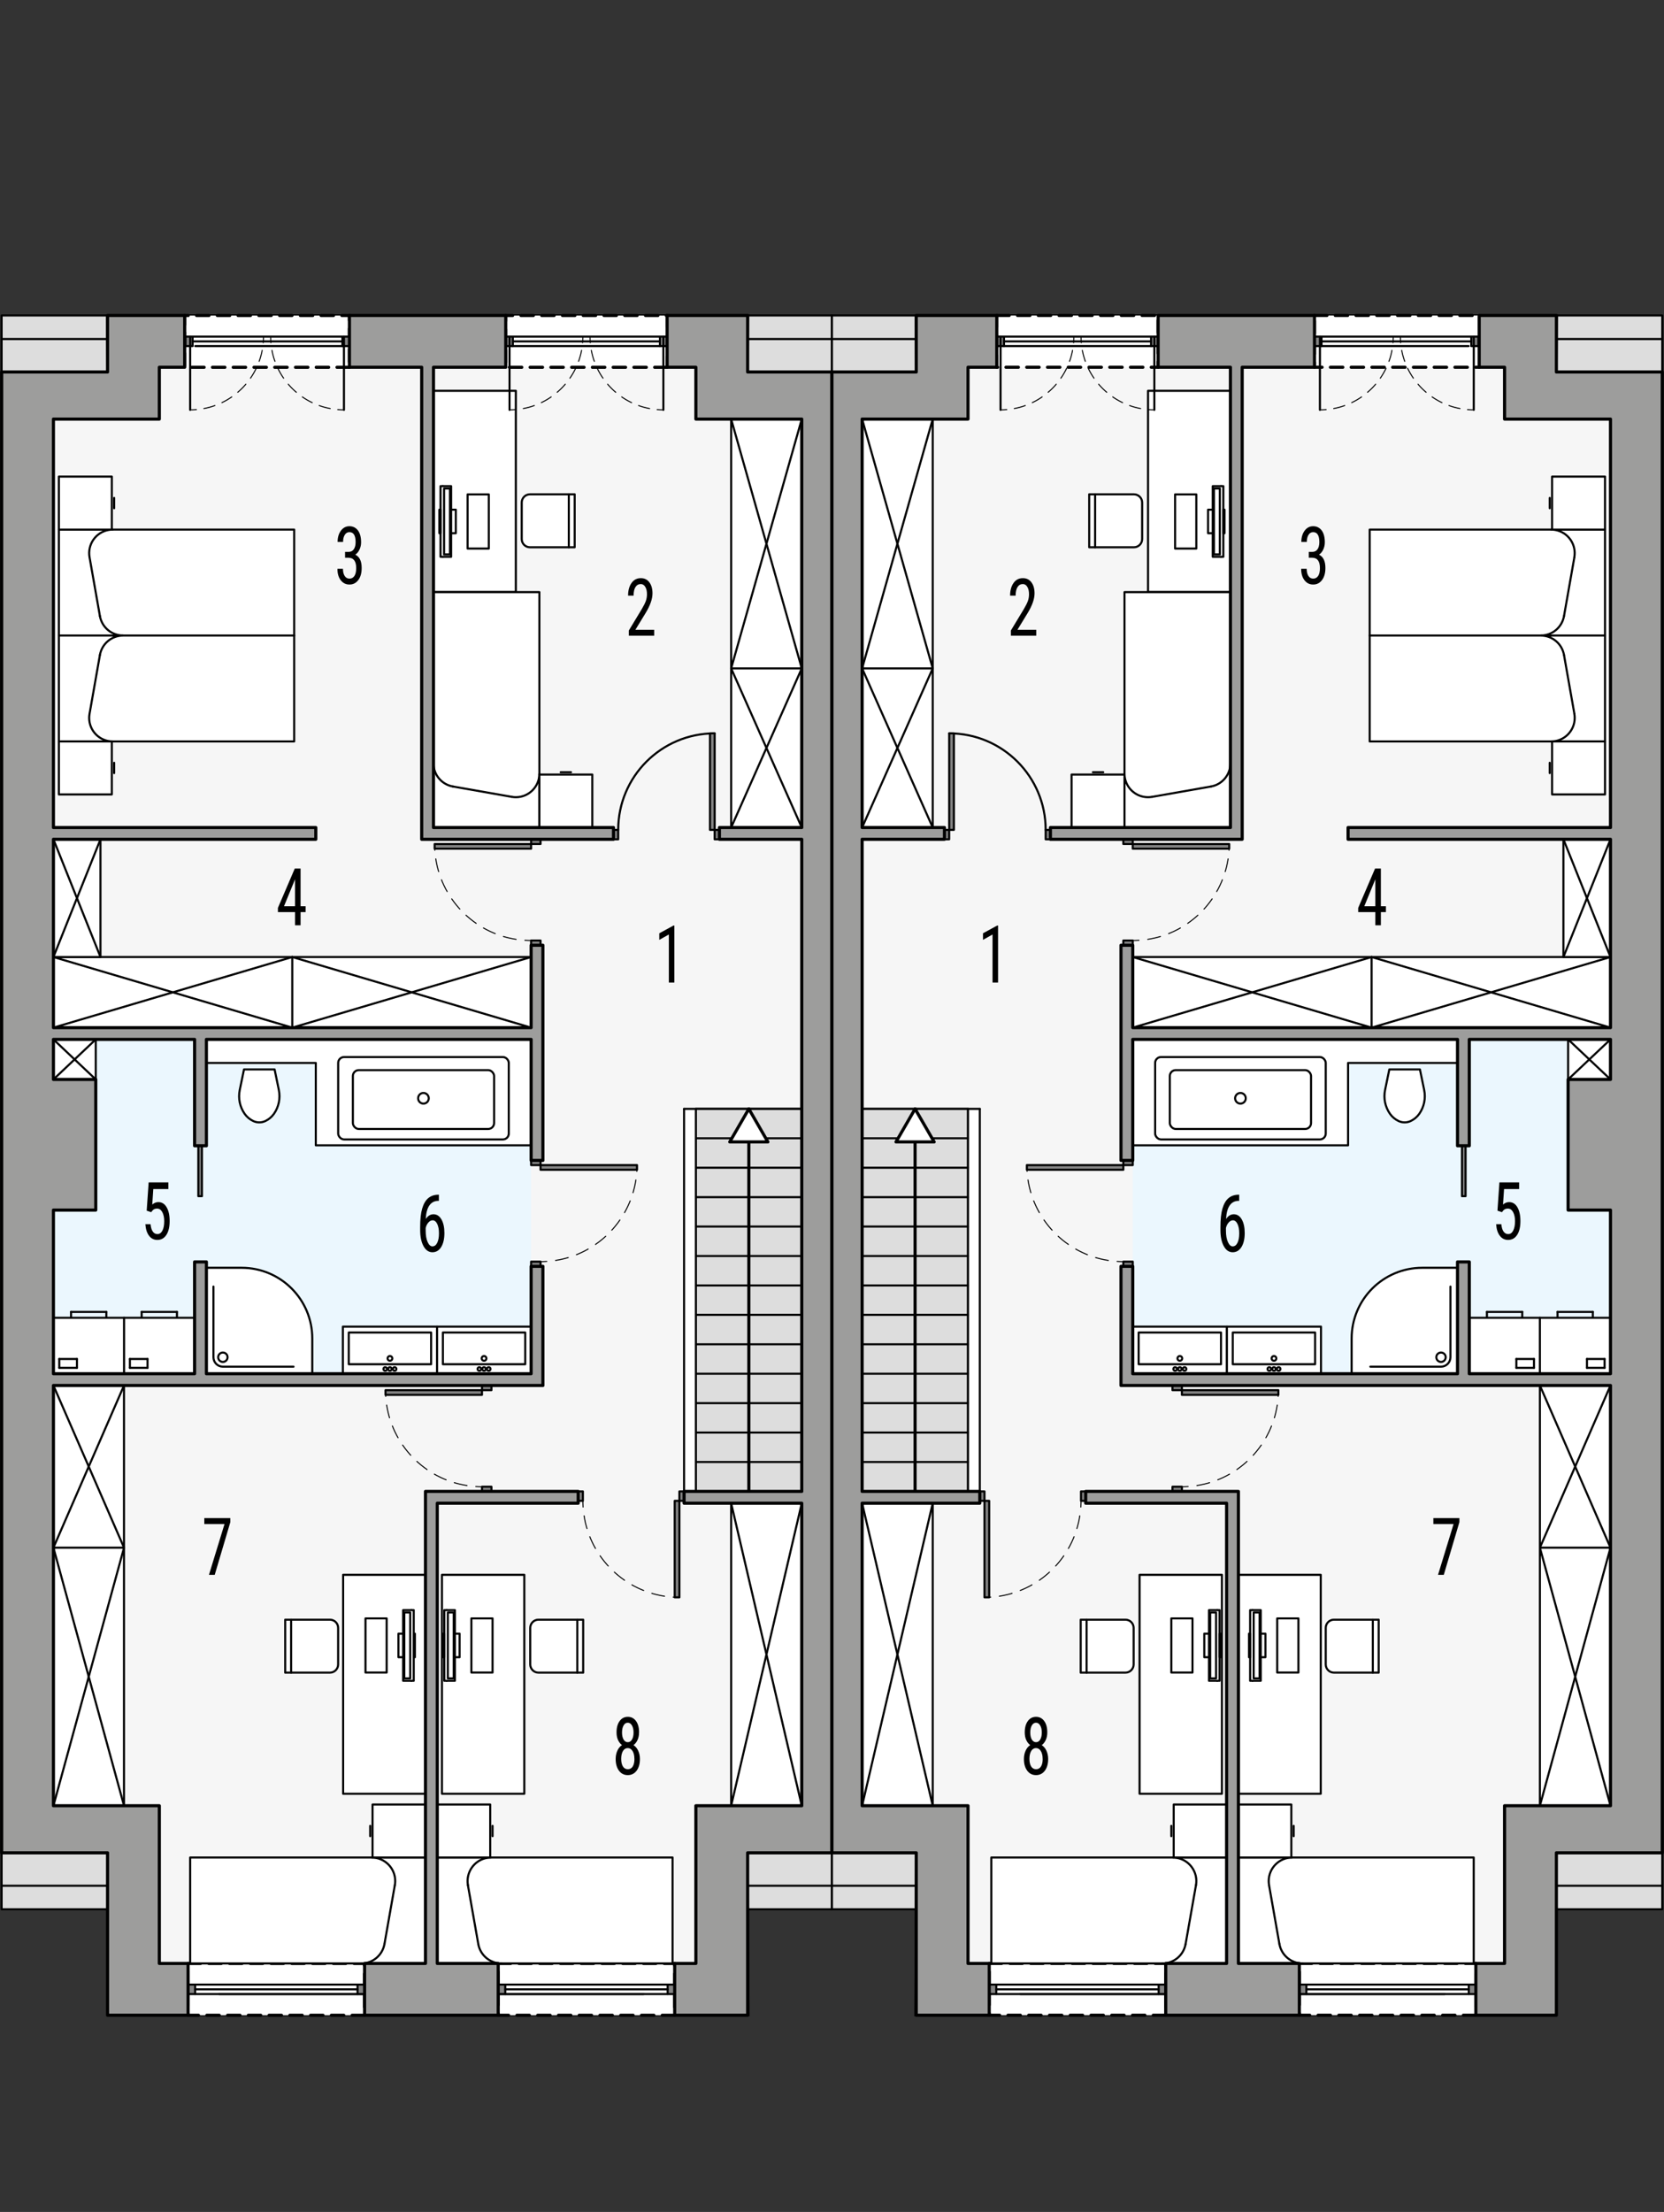<?xml version="1.0" encoding="UTF-8"?><svg id="a" xmlns="http://www.w3.org/2000/svg" viewBox="0 0 400.87 532.67"><rect x="0" y="0" width="400.87" height="532.67" fill="#333333" stroke="none"/><rect x=".4" y="75.97" width="200.03" height="383.81" transform="translate(200.82 535.75) rotate(-180)" style="fill:#ddd; stroke:#000; stroke-linecap:round; stroke-linejoin:round; stroke-width:.5px;"/><polygon points="25.91 89.58 25.78 75.97 43.7 75.97 162.32 75.97 180.2 75.97 180.11 89.58 200.42 89.68 200.42 446.18 180.11 446.18 180.33 485.29 25.91 485.29 25.91 446.18 .4 446.18 .4 89.58 25.91 89.58" style="fill:#f6f6f6; stroke:#000; stroke-miterlimit:10; stroke-width:.5px;"/><rect x="12.87" y="250.3" width="115.09" height="80.5" transform="translate(140.82 581.11) rotate(-180)" style="fill:#ebf7fe; stroke-width:0px;"/><rect x="167.64" y="267.03" width="25.51" height="92.13" transform="translate(360.79 626.18) rotate(-180)" style="fill:#ddd; stroke:#000; stroke-linecap:round; stroke-linejoin:round; stroke-width:.5px;"/><rect x="121.84" y="75.97" width="38.87" height="12.47" transform="translate(282.55 164.42) rotate(-180)" style="fill:#fff; stroke:#000; stroke-dasharray:0 0 3 2; stroke-linecap:round; stroke-linejoin:round; stroke-width:.75px;"/><rect x="44.49" y="75.97" width="39.68" height="12.47" transform="translate(128.67 164.42) rotate(-180)" style="fill:#fff; stroke:#000; stroke-dasharray:0 0 3 2; stroke-linecap:round; stroke-linejoin:round; stroke-width:.75px;"/><rect x="45.31" y="472.82" width="42.52" height="12.47" transform="translate(133.13 958.12) rotate(-180)" style="fill:#fff; stroke:#000; stroke-dasharray:0 0 3 2; stroke-linecap:round; stroke-linejoin:round; stroke-width:.75px;"/><rect x="120.02" y="472.82" width="42.52" height="12.47" transform="translate(282.55 958.12) rotate(-180)" style="fill:#fff; stroke:#000; stroke-dasharray:0 0 3 2; stroke-linecap:round; stroke-linejoin:round; stroke-width:.75px;"/><polygon points="49.72 250.3 76.08 250.3 76.74 250.3 127.95 250.3 127.95 275.81 76.08 275.81 76.08 255.97 49.72 255.97 49.72 250.3" style="fill:#fff; stroke:#000; stroke-linecap:round; stroke-linejoin:round; stroke-width:.5px;"/><rect x="176.14" y="361.99" width="17.01" height="72.85" transform="translate(369.29 796.83) rotate(-180)" style="fill:#fff; stroke:#000; stroke-linecap:round; stroke-linejoin:round; stroke-width:.5px;"/><rect x="12.87" y="333.64" width="17.01" height="101.2" transform="translate(42.74 768.48) rotate(-180)" style="fill:#fff; stroke:#000; stroke-linecap:round; stroke-linejoin:round; stroke-width:.5px;"/><rect x="12.87" y="250.3" width="10.2" height="9.64" transform="translate(35.94 510.24) rotate(-180)" style="fill:#fff; stroke:#000; stroke-linecap:round; stroke-linejoin:round; stroke-width:.5px;"/><rect x="12.87" y="230.46" width="115.09" height="17.01" transform="translate(140.82 477.93) rotate(-180)" style="fill:#fff; stroke:#000; stroke-linecap:round; stroke-linejoin:round; stroke-width:.5px;"/><rect x="12.87" y="202.11" width="11.34" height="28.35" transform="translate(37.07 432.57) rotate(-180)" style="fill:#fff; stroke:#000; stroke-linecap:round; stroke-linejoin:round; stroke-width:.5px;"/><rect x="176.14" y="100.92" width="17.01" height="98.36" transform="translate(369.29 300.2) rotate(-180)" style="fill:#fff; stroke:#000; stroke-linecap:round; stroke-linejoin:round; stroke-width:.5px;"/><rect x="164.8" y="267.03" width="2.83" height="92.13" transform="translate(332.44 626.18) rotate(-180)" style="fill:#fff; stroke-width:0px;"/><rect x="81.47" y="254.55" width="41.1" height="19.84" rx="1.42" ry="1.42" style="fill:none; stroke:#000; stroke-linecap:round; stroke-linejoin:round; stroke-width:.5px;"/><rect x="85.01" y="257.7" width="34.02" height="14.17" rx="1.42" ry="1.42" style="fill:none; stroke:#000; stroke-linecap:round; stroke-linejoin:round; stroke-width:.5px;"/><path d="M103.29,264.48c0-.7-.57-1.28-1.28-1.28s-1.28.57-1.28,1.28c0,.7.57,1.28,1.28,1.28s1.28-.57,1.28-1.28h0Z" style="fill:none; stroke:#000; stroke-linecap:round; stroke-linejoin:round; stroke-width:.5px;"/><rect x="106.47" y="379.24" width="19.84" height="52.72" style="fill:#fff; stroke:#000; stroke-linecap:round; stroke-linejoin:round; stroke-width:.5px;"/><rect x="82.66" y="379.24" width="19.84" height="52.72" style="fill:#fff; stroke:#000; stroke-linecap:round; stroke-linejoin:round; stroke-width:.5px;"/><rect x="104.43" y="94.11" width="19.84" height="48.47" style="fill:#fff; stroke:#000; stroke-linecap:round; stroke-linejoin:round; stroke-width:.5px;"/><polyline points="120.02 477.92 120.02 480.19 121.72 480.19 121.72 477.92 120.02 477.92" style="fill:#848484; stroke:#000; stroke-linecap:round; stroke-linejoin:round; stroke-width:.5px;"/><polyline points="160.84 477.92 160.84 480.19 162.54 480.19 162.54 477.92 160.84 477.92" style="fill:#848484; stroke:#000; stroke-linecap:round; stroke-linejoin:round; stroke-width:.5px;"/><line x1="121.72" y1="477.92" x2="160.84" y2="477.92" style="fill:#fff; stroke:#000; stroke-linecap:round; stroke-linejoin:round; stroke-width:.5px;"/><line x1="121.72" y1="479.06" x2="160.84" y2="479.06" style="fill:#fff; stroke:#000; stroke-linecap:round; stroke-linejoin:round; stroke-width:.5px;"/><line x1="121.72" y1="480.19" x2="160.84" y2="480.19" style="fill:#fff; stroke:#000; stroke-linecap:round; stroke-linejoin:round; stroke-width:.5px;"/><polyline points="121.84 81.07 121.84 83.34 123.54 83.34 123.54 81.07 121.84 81.07" style="fill:#848484; stroke:#000; stroke-linecap:round; stroke-linejoin:round; stroke-width:.5px;"/><polyline points="158.98 81.07 158.98 83.34 160.68 83.34 160.68 81.07 158.98 81.07" style="fill:#848484; stroke:#000; stroke-linecap:round; stroke-linejoin:round; stroke-width:.5px;"/><line x1="123.54" y1="81.07" x2="158.98" y2="81.07" style="fill:#fff; stroke:#000; stroke-linecap:round; stroke-linejoin:round; stroke-width:.5px;"/><line x1="123.54" y1="82.21" x2="158.98" y2="82.21" style="fill:#fff; stroke:#000; stroke-linecap:round; stroke-linejoin:round; stroke-width:.5px;"/><line x1="123.54" y1="83.34" x2="158.98" y2="83.34" style="fill:#fff; stroke:#000; stroke-linecap:round; stroke-linejoin:round; stroke-width:.5px;"/><polyline points="84.18 81.07 84.18 83.34 82.48 83.34 82.48 81.07 84.18 81.07" style="fill:#848484; stroke:#000; stroke-linecap:round; stroke-linejoin:round; stroke-width:.5px;"/><polyline points="46.4 81.07 46.4 83.34 44.7 83.34 44.7 81.07 46.4 81.07" style="fill:#848484; stroke:#000; stroke-linecap:round; stroke-linejoin:round; stroke-width:.5px;"/><line x1="82.48" y1="81.07" x2="46.4" y2="81.07" style="fill:#fff; stroke:#000; stroke-linecap:round; stroke-linejoin:round; stroke-width:.5px;"/><line x1="82.48" y1="82.21" x2="46.4" y2="82.21" style="fill:#fff; stroke:#000; stroke-linecap:round; stroke-linejoin:round; stroke-width:.5px;"/><line x1="82.48" y1="83.34" x2="47.04" y2="83.34" style="fill:#fff; stroke:#000; stroke-linecap:round; stroke-linejoin:round; stroke-width:.5px;"/><polyline points="70.87 153.04 70.87 178.55 14.18 178.55 14.18 153.04 70.87 153.04" style="fill:#fff; stroke:#000; stroke-linecap:round; stroke-linejoin:round; stroke-width:.5px;"/><line x1="24.07" y1="157.73" x2="21.57" y2="171.9" style="fill:#fff; stroke:#000; stroke-linecap:round; stroke-linejoin:round; stroke-width:.5px;"/><path d="M24.07,157.73c.48-2.71,2.83-4.68,5.58-4.68" style="fill:#fff; stroke:#000; stroke-linecap:round; stroke-linejoin:round; stroke-width:.5px;"/><path d="M27.15,178.55c-3.13,0-5.67-2.54-5.67-5.67,0-.33.03-.66.09-.98" style="fill:#fff; stroke:#000; stroke-linecap:round; stroke-linejoin:round; stroke-width:.5px;"/><line x1="27.5" y1="186.17" x2="27.5" y2="183.69" style="fill:#fff; stroke:#000; stroke-linecap:round; stroke-linejoin:round; stroke-width:.5px;"/><polyline points="26.94 178.55 14.18 178.55 14.18 191.31 26.94 191.31 26.94 178.55" style="fill:#fff; stroke:#000; stroke-linecap:round; stroke-linejoin:round; stroke-width:.5px;"/><polyline points="70.87 153.04 70.87 127.53 14.18 127.53 14.18 153.04 70.87 153.04" style="fill:#fff; stroke:#000; stroke-linecap:round; stroke-linejoin:round; stroke-width:.5px;"/><line x1="24.07" y1="148.36" x2="21.57" y2="134.18" style="fill:#fff; stroke:#000; stroke-linecap:round; stroke-linejoin:round; stroke-width:.5px;"/><path d="M24.07,148.36c.48,2.71,2.83,4.68,5.58,4.68" style="fill:#fff; stroke:#000; stroke-linecap:round; stroke-linejoin:round; stroke-width:.5px;"/><path d="M27.15,127.53c-.33,0-.66.03-.98.09-3.08.54-5.14,3.48-4.6,6.57" style="fill:#fff; stroke:#000; stroke-linecap:round; stroke-linejoin:round; stroke-width:.5px;"/><line x1="27.5" y1="119.91" x2="27.5" y2="122.39" style="fill:#fff; stroke:#000; stroke-linecap:round; stroke-linejoin:round; stroke-width:.5px;"/><polyline points="26.94 127.53 14.18 127.53 14.18 114.77 26.94 114.77 26.94 127.53" style="fill:#fff; stroke:#000; stroke-linecap:round; stroke-linejoin:round; stroke-width:.5px;"/><path d="M49.72,330.81v-25.51h8.5c9.39,0,17.01,7.61,17.01,17.01v8.5h-25.51Z" style="fill:#fff; stroke:#000; stroke-linecap:round; stroke-linejoin:round; stroke-width:.5px;"/><path d="M51.42,309.82v17.02c0,1.25,1.02,2.27,2.27,2.27h17.02" style="fill:#fff; stroke:#000; stroke-linecap:round; stroke-linejoin:round; stroke-width:.5px;"/><path d="M54.82,326.84c0-.63-.51-1.13-1.13-1.13s-1.13.51-1.13,1.13c0,.63.51,1.13,1.13,1.13s1.13-.51,1.13-1.13h0Z" style="fill:#fff; stroke:#000; stroke-linecap:round; stroke-linejoin:round; stroke-width:.5px;"/><path d="M58.78,257.53l-1.02,4.93c-.42,2.01.01,4.1,1.19,5.78.53.75,1.25,1.34,2.08,1.73.91.42,1.96.42,2.87,0,.83-.39,1.55-.98,2.08-1.73,1.18-1.68,1.61-3.77,1.19-5.78l-1.02-4.93h-7.37" style="fill:#fff; stroke:#000; stroke-linecap:round; stroke-linejoin:round; stroke-width:.5px;"/><polyline points="127.95 330.81 127.95 319.47 105.28 319.47 105.28 330.81 127.95 330.81" style="fill:#fff; stroke:#000; stroke-linecap:round; stroke-linejoin:round; stroke-width:.5px;"/><rect x="106.69" y="320.88" width="19.84" height="7.65" style="fill:#fff; stroke:#000; stroke-linecap:round; stroke-linejoin:round; stroke-width:.5px;"/><path d="M117.18,327.12c0-.31-.25-.57-.57-.57s-.57.25-.57.57c0,.31.25.57.57.57s.57-.25.57-.57h0Z" style="fill:#fff; stroke:#000; stroke-linecap:round; stroke-linejoin:round; stroke-width:.5px;"/><path d="M117.04,329.67c0-.23-.19-.43-.43-.43s-.43.19-.43.43c0,.23.19.43.43.43s.43-.19.43-.43h0Z" style="fill:#fff; stroke:#000; stroke-linecap:round; stroke-linejoin:round; stroke-width:.5px;"/><path d="M115.91,329.67c0-.23-.19-.43-.43-.43s-.43.19-.43.43c0,.23.19.43.43.43s.43-.19.43-.43h0Z" style="fill:#fff; stroke:#000; stroke-linecap:round; stroke-linejoin:round; stroke-width:.5px;"/><path d="M118.17,329.67c0-.23-.19-.43-.43-.43s-.43.19-.43.43c0,.23.19.43.43.43s.43-.19.43-.43h0Z" style="fill:#fff; stroke:#000; stroke-linecap:round; stroke-linejoin:round; stroke-width:.5px;"/><polyline points="105.28 330.81 105.28 319.47 82.6 319.47 82.6 330.81 105.28 330.81" style="fill:#fff; stroke:#000; stroke-linecap:round; stroke-linejoin:round; stroke-width:.5px;"/><rect x="84.02" y="320.88" width="19.84" height="7.65" style="fill:#fff; stroke:#000; stroke-linecap:round; stroke-linejoin:round; stroke-width:.5px;"/><path d="M94.51,327.12c0-.31-.25-.57-.57-.57s-.57.25-.57.57c0,.31.25.57.57.57s.57-.25.57-.57h0Z" style="fill:#fff; stroke:#000; stroke-linecap:round; stroke-linejoin:round; stroke-width:.5px;"/><path d="M94.36,329.67c0-.23-.19-.43-.43-.43s-.43.19-.43.43c0,.23.19.43.43.43s.43-.19.43-.43h0Z" style="fill:#fff; stroke:#000; stroke-linecap:round; stroke-linejoin:round; stroke-width:.5px;"/><path d="M93.23,329.67c0-.23-.19-.43-.43-.43s-.43.19-.43.43c0,.23.19.43.43.43s.43-.19.43-.43h0Z" style="fill:#fff; stroke:#000; stroke-linecap:round; stroke-linejoin:round; stroke-width:.5px;"/><path d="M95.5,329.67c0-.23-.19-.43-.43-.43s-.43.19-.43.43c0,.23.19.43.43.43s.43-.19.43-.43h0Z" style="fill:#fff; stroke:#000; stroke-linecap:round; stroke-linejoin:round; stroke-width:.5px;"/><line x1="42.63" y1="315.92" x2="34.13" y2="315.92" style="fill:#fff; stroke:#000; stroke-linecap:round; stroke-linejoin:round; stroke-width:.5px;"/><line x1="42.63" y1="317.34" x2="42.63" y2="315.92" style="fill:#fff; stroke:#000; stroke-linecap:round; stroke-linejoin:round; stroke-width:.5px;"/><line x1="34.13" y1="315.92" x2="34.13" y2="317.34" style="fill:#fff; stroke:#000; stroke-linecap:round; stroke-linejoin:round; stroke-width:.5px;"/><rect x="29.88" y="317.34" width="17.01" height="13.46" style="fill:#fff; stroke:#000; stroke-linecap:round; stroke-linejoin:round; stroke-width:.5px;"/><line x1="35.54" y1="327.26" x2="31.29" y2="327.26" style="fill:#fff; stroke:#000; stroke-linecap:round; stroke-linejoin:round; stroke-width:.5px;"/><line x1="35.54" y1="329.39" x2="35.54" y2="327.26" style="fill:#fff; stroke:#000; stroke-linecap:round; stroke-linejoin:round; stroke-width:.5px;"/><line x1="31.29" y1="327.26" x2="31.29" y2="329.39" style="fill:#fff; stroke:#000; stroke-linecap:round; stroke-linejoin:round; stroke-width:.5px;"/><line x1="31.29" y1="329.39" x2="35.54" y2="329.39" style="fill:#fff; stroke:#000; stroke-linecap:round; stroke-linejoin:round; stroke-width:.5px;"/><line x1="25.62" y1="315.92" x2="17.12" y2="315.92" style="fill:#fff; stroke:#000; stroke-linecap:round; stroke-linejoin:round; stroke-width:.5px;"/><line x1="25.62" y1="317.34" x2="25.62" y2="315.92" style="fill:#fff; stroke:#000; stroke-linecap:round; stroke-linejoin:round; stroke-width:.5px;"/><line x1="17.12" y1="315.92" x2="17.12" y2="317.34" style="fill:#fff; stroke:#000; stroke-linecap:round; stroke-linejoin:round; stroke-width:.5px;"/><rect x="12.87" y="317.34" width="17.01" height="13.46" style="fill:#fff; stroke:#000; stroke-linecap:round; stroke-linejoin:round; stroke-width:.5px;"/><line x1="18.54" y1="327.26" x2="14.28" y2="327.26" style="fill:#fff; stroke:#000; stroke-linecap:round; stroke-linejoin:round; stroke-width:.5px;"/><line x1="18.54" y1="329.39" x2="18.54" y2="327.26" style="fill:#fff; stroke:#000; stroke-linecap:round; stroke-linejoin:round; stroke-width:.5px;"/><line x1="14.28" y1="327.26" x2="14.28" y2="329.39" style="fill:#fff; stroke:#000; stroke-linecap:round; stroke-linejoin:round; stroke-width:.5px;"/><line x1="14.28" y1="329.39" x2="18.54" y2="329.39" style="fill:#fff; stroke:#000; stroke-linecap:round; stroke-linejoin:round; stroke-width:.5px;"/><polyline points="45.81 472.82 45.81 447.31 102.5 447.31 102.5 472.82 45.81 472.82" style="fill:#fff; stroke:#000; stroke-linecap:round; stroke-linejoin:round; stroke-width:.5px;"/><line x1="92.62" y1="468.14" x2="95.12" y2="453.96" style="fill:#fff; stroke:#000; stroke-linecap:round; stroke-linejoin:round; stroke-width:.5px;"/><path d="M92.62,468.14c-.48,2.71-2.83,4.68-5.58,4.68" style="fill:#fff; stroke:#000; stroke-linecap:round; stroke-linejoin:round; stroke-width:.5px;"/><path d="M89.54,447.31c3.13,0,5.67,2.54,5.67,5.67,0,.33-.03.66-.09.98" style="fill:#fff; stroke:#000; stroke-linecap:round; stroke-linejoin:round; stroke-width:.5px;"/><line x1="89.18" y1="439.69" x2="89.18" y2="442.17" style="fill:#fff; stroke:#000; stroke-linecap:round; stroke-linejoin:round; stroke-width:.5px;"/><polyline points="89.75 447.31 102.5 447.31 102.5 434.55 89.75 434.55 89.75 447.31" style="fill:#fff; stroke:#000; stroke-linecap:round; stroke-linejoin:round; stroke-width:.5px;"/><path d="M140.49,402.79h-10.77c-1.1,0-1.98-.89-1.98-1.98v-8.79c0-1.1.89-1.98,1.98-1.98h10.77v12.76" style="fill:#fff; stroke:#000; stroke-linecap:round; stroke-linejoin:round; stroke-width:.5px;"/><line x1="139.07" y1="402.79" x2="139.07" y2="390.03" style="fill:#fff; stroke:#000; stroke-linecap:round; stroke-linejoin:round; stroke-width:.5px;"/><line x1="107.61" y1="404.75" x2="107.61" y2="387.74" style="fill:#fff; stroke:#000; stroke-linecap:round; stroke-linejoin:round; stroke-width:.5px;"/><rect x="107.04" y="387.74" width="2.55" height="17.01" style="fill:#fff; stroke:#000; stroke-linecap:round; stroke-linejoin:round; stroke-width:.5px;"/><rect x="107.89" y="388.31" width="1.42" height="15.87" style="fill:#fff; stroke:#000; stroke-linecap:round; stroke-linejoin:round; stroke-width:.5px;"/><rect x="109.59" y="393.41" width="1.13" height="5.67" style="fill:#fff; stroke:#000; stroke-linecap:round; stroke-linejoin:round; stroke-width:.5px;"/><polyline points="113.56 389.73 113.56 402.77 118.66 402.77 118.66 389.73 113.56 389.73" style="fill:#fff; stroke:#000; stroke-linecap:round; stroke-linejoin:round; stroke-width:.5px;"/><rect x="106.76" y="393.41" width=".28" height="5.67" style="fill:#fff; stroke:#000; stroke-linecap:round; stroke-linejoin:round; stroke-width:.5px;"/><polyline points="162.03 472.82 162.03 447.31 105.34 447.31 105.34 472.82 162.03 472.82" style="fill:#fff; stroke:#000; stroke-linecap:round; stroke-linejoin:round; stroke-width:.5px;"/><line x1="115.22" y1="468.14" x2="112.72" y2="453.96" style="fill:#fff; stroke:#000; stroke-linecap:round; stroke-linejoin:round; stroke-width:.5px;"/><path d="M115.22,468.14c.48,2.71,2.83,4.68,5.58,4.68" style="fill:#fff; stroke:#000; stroke-linecap:round; stroke-linejoin:round; stroke-width:.5px;"/><path d="M118.31,447.31c-.33,0-.66.03-.98.09-3.08.54-5.14,3.48-4.6,6.57" style="fill:#fff; stroke:#000; stroke-linecap:round; stroke-linejoin:round; stroke-width:.5px;"/><line x1="118.66" y1="439.69" x2="118.66" y2="442.17" style="fill:#fff; stroke:#000; stroke-linecap:round; stroke-linejoin:round; stroke-width:.5px;"/><polyline points="118.1 447.31 105.34 447.31 105.34 434.55 118.1 434.55 118.1 447.31" style="fill:#fff; stroke:#000; stroke-linecap:round; stroke-linejoin:round; stroke-width:.5px;"/><path d="M68.71,402.79h10.77c1.1,0,1.98-.89,1.98-1.98v-8.79c0-1.1-.89-1.98-1.98-1.98h-10.77s0,12.76,0,12.76" style="fill:#fff; stroke:#000; stroke-linecap:round; stroke-linejoin:round; stroke-width:.5px;"/><line x1="70.13" y1="402.79" x2="70.13" y2="390.03" style="fill:#fff; stroke:#000; stroke-linecap:round; stroke-linejoin:round; stroke-width:.5px;"/><line x1="99.1" y1="404.75" x2="99.1" y2="387.74" style="fill:#fff; stroke:#000; stroke-linecap:round; stroke-linejoin:round; stroke-width:.5px;"/><rect x="97.12" y="387.74" width="2.55" height="17.01" style="fill:#fff; stroke:#000; stroke-linecap:round; stroke-linejoin:round; stroke-width:.5px;"/><rect x="97.4" y="388.31" width="1.42" height="15.87" style="fill:#fff; stroke:#000; stroke-linecap:round; stroke-linejoin:round; stroke-width:.5px;"/><rect x="95.99" y="393.41" width="1.13" height="5.67" style="fill:#fff; stroke:#000; stroke-linecap:round; stroke-linejoin:round; stroke-width:.5px;"/><polyline points="93.15 389.73 93.15 402.77 88.05 402.77 88.05 389.73 93.15 389.73" style="fill:#fff; stroke:#000; stroke-linecap:round; stroke-linejoin:round; stroke-width:.5px;"/><rect x="99.67" y="393.41" width=".28" height="5.67" style="fill:#fff; stroke:#000; stroke-linecap:round; stroke-linejoin:round; stroke-width:.5px;"/><path d="M138.44,119.04h-10.77c-1.1,0-1.98.89-1.98,1.98v8.79c0,1.1.89,1.98,1.98,1.98h10.77s0-12.76,0-12.76" style="fill:#fff; stroke:#000; stroke-linecap:round; stroke-linejoin:round; stroke-width:.5px;"/><line x1="137.03" y1="119.04" x2="137.03" y2="131.8" style="fill:#fff; stroke:#000; stroke-linecap:round; stroke-linejoin:round; stroke-width:.5px;"/><line x1="106.69" y1="117.07" x2="106.69" y2="134.08" style="fill:#fff; stroke:#000; stroke-linecap:round; stroke-linejoin:round; stroke-width:.5px;"/><rect x="106.13" y="117.07" width="2.55" height="17.01" style="fill:#fff; stroke:#000; stroke-linecap:round; stroke-linejoin:round; stroke-width:.5px;"/><rect x="106.98" y="117.64" width="1.42" height="15.87" style="fill:#fff; stroke:#000; stroke-linecap:round; stroke-linejoin:round; stroke-width:.5px;"/><rect x="108.68" y="122.74" width="1.13" height="5.67" style="fill:#fff; stroke:#000; stroke-linecap:round; stroke-linejoin:round; stroke-width:.5px;"/><polyline points="112.65 132.1 112.65 119.06 117.75 119.06 117.75 132.1 112.65 132.1" style="fill:#fff; stroke:#000; stroke-linecap:round; stroke-linejoin:round; stroke-width:.5px;"/><rect x="105.84" y="122.74" width=".28" height="5.67" style="fill:#fff; stroke:#000; stroke-linecap:round; stroke-linejoin:round; stroke-width:.5px;"/><polyline points="104.43 142.59 129.94 142.59 129.94 199.28 104.43 199.28 104.43 142.59" style="fill:#fff; stroke:#000; stroke-linecap:round; stroke-linejoin:round; stroke-width:.5px;"/><line x1="109.11" y1="189.4" x2="123.28" y2="191.89" style="fill:#fff; stroke:#000; stroke-linecap:round; stroke-linejoin:round; stroke-width:.5px;"/><path d="M109.11,189.4c-2.71-.48-4.68-2.83-4.68-5.58" style="fill:#fff; stroke:#000; stroke-linecap:round; stroke-linejoin:round; stroke-width:.5px;"/><path d="M129.94,186.31c0,3.13-2.54,5.67-5.67,5.67-.33,0-.66-.03-.98-.09" style="fill:#fff; stroke:#000; stroke-linecap:round; stroke-linejoin:round; stroke-width:.5px;"/><line x1="137.56" y1="185.96" x2="135.08" y2="185.96" style="fill:#fff; stroke:#000; stroke-linecap:round; stroke-linejoin:round; stroke-width:.5px;"/><polyline points="129.94 186.52 129.94 199.28 142.69 199.28 142.69 186.52 129.94 186.52" style="fill:#fff; stroke:#000; stroke-linecap:round; stroke-linejoin:round; stroke-width:.5px;"/><path d="M163.67,384.66c-.5,0-1-.02-1.5-.05" style="fill:none; stroke:#000; stroke-linecap:round; stroke-linejoin:round; stroke-width:.25px;"/><path d="M160.09,384.39c-10.31-1.6-18.39-9.97-19.52-20.42" style="fill:none; stroke:#000; stroke-dasharray:0 0 3.14 2.09; stroke-linecap:round; stroke-linejoin:round; stroke-width:.25px;"/><path d="M140.47,362.92c-.03-.5-.05-1-.05-1.5" style="fill:none; stroke:#000; stroke-linecap:round; stroke-linejoin:round; stroke-width:.25px;"/><rect x="163.67" y="359.15" width="1.13" height="2.27" style="fill:#848484; stroke:#000; stroke-linecap:round; stroke-linejoin:round; stroke-width:.5px;"/><rect x="139.29" y="359.15" width="1.13" height="2.27" style="fill:#848484; stroke:#000; stroke-linecap:round; stroke-linejoin:round; stroke-width:.5px;"/><rect x="162.54" y="361.42" width="1.13" height="23.24" style="fill:#848484; stroke:#000; stroke-linecap:round; stroke-linejoin:round; stroke-width:.5px;"/><path d="M92.87,334.77c0,.5.02,1,.05,1.5" style="fill:none; stroke:#000; stroke-linecap:round; stroke-linejoin:round; stroke-width:.25px;"/><path d="M93.15,338.36c1.6,10.31,9.97,18.39,20.42,19.52" style="fill:none; stroke:#000; stroke-dasharray:0 0 3.14 2.09; stroke-linecap:round; stroke-linejoin:round; stroke-width:.25px;"/><path d="M114.62,357.97c.5.03,1,.05,1.5.05" style="fill:none; stroke:#000; stroke-linecap:round; stroke-linejoin:round; stroke-width:.25px;"/><rect x="116.12" y="333.64" width="2.27" height="1.13" style="fill:#848484; stroke:#000; stroke-linecap:round; stroke-linejoin:round; stroke-width:.5px;"/><rect x="116.12" y="358.02" width="2.27" height="1.13" style="fill:#848484; stroke:#000; stroke-linecap:round; stroke-linejoin:round; stroke-width:.5px;"/><rect x="92.87" y="334.77" width="23.24" height="1.13" style="fill:#848484; stroke:#000; stroke-linecap:round; stroke-linejoin:round; stroke-width:.5px;"/><path d="M104.71,203.25c0,.5.02,1,.05,1.5" style="fill:none; stroke:#000; stroke-linecap:round; stroke-linejoin:round; stroke-width:.25px;"/><path d="M104.98,206.83c1.6,10.31,9.97,18.39,20.42,19.52" style="fill:none; stroke:#000; stroke-dasharray:0 0 3.14 2.09; stroke-linecap:round; stroke-linejoin:round; stroke-width:.25px;"/><path d="M126.45,226.44c.5.03,1,.05,1.5.05" style="fill:none; stroke:#000; stroke-linecap:round; stroke-linejoin:round; stroke-width:.25px;"/><rect x="127.95" y="202.11" width="2.27" height="1.13" style="fill:#848484; stroke:#000; stroke-linecap:round; stroke-linejoin:round; stroke-width:.5px;"/><rect x="127.95" y="226.49" width="2.27" height="1.13" style="fill:#848484; stroke:#000; stroke-linecap:round; stroke-linejoin:round; stroke-width:.5px;"/><rect x="104.71" y="203.25" width="23.24" height="1.13" style="fill:#848484; stroke:#000; stroke-linecap:round; stroke-linejoin:round; stroke-width:.5px;"/><path d="M153.47,280.57c0,.5-.02,1-.05,1.5" style="fill:none; stroke:#000; stroke-linecap:round; stroke-linejoin:round; stroke-width:.25px;"/><path d="M153.19,284.15c-1.59,10.31-9.97,18.39-20.42,19.52" style="fill:none; stroke:#000; stroke-dasharray:0 0 3.14 2.09; stroke-linecap:round; stroke-linejoin:round; stroke-width:.25px;"/><path d="M131.72,303.77c-.5.03-1,.05-1.5.05" style="fill:none; stroke:#000; stroke-linecap:round; stroke-linejoin:round; stroke-width:.25px;"/><rect x="127.95" y="279.44" width="2.27" height="1.13" style="fill:#848484; stroke:#000; stroke-linecap:round; stroke-linejoin:round; stroke-width:.5px;"/><rect x="127.95" y="303.82" width="2.27" height="1.13" style="fill:#848484; stroke:#000; stroke-linecap:round; stroke-linejoin:round; stroke-width:.5px;"/><rect x="130.22" y="280.57" width="23.24" height="1.13" style="fill:#848484; stroke:#000; stroke-linecap:round; stroke-linejoin:round; stroke-width:.5px;"/><path d="M172.17,176.6c-12.84,0-23.24,10.41-23.24,23.24" style="fill:none; stroke:#000; stroke-linecap:round; stroke-linejoin:round; stroke-width:.5px;"/><rect x="172.17" y="199.85" width="1.13" height="2.27" style="fill:#848484; stroke:#000; stroke-linecap:round; stroke-linejoin:round; stroke-width:.5px;"/><rect x="147.8" y="199.85" width="1.13" height="2.27" style="fill:#848484; stroke:#000; stroke-linecap:round; stroke-linejoin:round; stroke-width:.5px;"/><rect x="171.04" y="176.6" width="1.13" height="23.24" style="fill:#848484; stroke:#000; stroke-linecap:round; stroke-linejoin:round; stroke-width:.5px;"/><line x1="122.75" y1="81.03" x2="122.75" y2="98.7" style="fill:#fff; stroke:#000; stroke-linecap:round; stroke-linejoin:round; stroke-width:.5px;"/><line x1="121.89" y1="81.03" x2="121.89" y2="81.03" style="fill:#fff; stroke:#000; stroke-linecap:round; stroke-linejoin:round; stroke-width:.5px;"/><path d="M122.75,98.7c.51,0,1.01-.02,1.5-.06" style="fill:none; stroke:#000; stroke-linecap:round; stroke-linejoin:round; stroke-width:.25px;"/><path d="M126.07,98.39c7.4-1.4,13.16-7.42,14.19-14.94" style="fill:none; stroke:#000; stroke-dasharray:0 0 2.75 1.83; stroke-linecap:round; stroke-linejoin:round; stroke-width:.25px;"/><path d="M140.35,82.53c.04-.49.06-.99.06-1.5" style="fill:none; stroke:#000; stroke-linecap:round; stroke-linejoin:round; stroke-width:.25px;"/><line x1="159.81" y1="81.03" x2="159.81" y2="98.7" style="fill:#fff; stroke:#000; stroke-linecap:round; stroke-linejoin:round; stroke-width:.5px;"/><line x1="160.67" y1="81.03" x2="160.67" y2="81.03" style="fill:#fff; stroke:#000; stroke-linecap:round; stroke-linejoin:round; stroke-width:.5px;"/><path d="M159.81,98.7c-.51,0-1.01-.02-1.5-.06" style="fill:none; stroke:#000; stroke-linecap:round; stroke-linejoin:round; stroke-width:.25px;"/><path d="M156.49,98.39c-7.4-1.4-13.16-7.42-14.19-14.94" style="fill:none; stroke:#000; stroke-dasharray:0 0 2.75 1.83; stroke-linecap:round; stroke-linejoin:round; stroke-width:.25px;"/><path d="M142.2,82.53c-.04-.49-.06-.99-.06-1.5" style="fill:none; stroke:#000; stroke-linecap:round; stroke-linejoin:round; stroke-width:.25px;"/><line x1="45.81" y1="81.03" x2="45.81" y2="98.7" style="fill:#fff; stroke:#000; stroke-linecap:round; stroke-linejoin:round; stroke-width:.5px;"/><path d="M45.81,98.7c.51,0,1.01-.02,1.5-.06" style="fill:none; stroke:#000; stroke-linecap:round; stroke-linejoin:round; stroke-width:.25px;"/><path d="M49.12,98.39c7.4-1.4,13.16-7.42,14.19-14.94" style="fill:none; stroke:#000; stroke-dasharray:0 0 2.75 1.83; stroke-linecap:round; stroke-linejoin:round; stroke-width:.25px;"/><path d="M63.41,82.53c.04-.49.06-.99.06-1.5" style="fill:none; stroke:#000; stroke-linecap:round; stroke-linejoin:round; stroke-width:.25px;"/><line x1="82.86" y1="81.03" x2="82.86" y2="98.7" style="fill:#fff; stroke:#000; stroke-linecap:round; stroke-linejoin:round; stroke-width:.5px;"/><path d="M82.86,98.7c-.51,0-1.01-.02-1.5-.06" style="fill:none; stroke:#000; stroke-linecap:round; stroke-linejoin:round; stroke-width:.25px;"/><path d="M79.55,98.39c-7.4-1.4-13.16-7.42-14.19-14.94" style="fill:none; stroke:#000; stroke-dasharray:0 0 2.75 1.83; stroke-linecap:round; stroke-linejoin:round; stroke-width:.25px;"/><path d="M65.26,82.53c-.04-.49-.06-.99-.06-1.5" style="fill:none; stroke:#000; stroke-linecap:round; stroke-linejoin:round; stroke-width:.25px;"/><polyline points="87.83 477.92 87.83 480.19 86.13 480.19 86.13 477.92 87.83 477.92" style="fill:#848484; stroke:#000; stroke-linecap:round; stroke-linejoin:round; stroke-width:.5px;"/><polyline points="47.01 477.92 47.01 480.19 45.31 480.19 45.31 477.92 47.01 477.92" style="fill:#848484; stroke:#000; stroke-linecap:round; stroke-linejoin:round; stroke-width:.5px;"/><line x1="86.13" y1="477.92" x2="47.01" y2="477.92" style="fill:#fff; stroke:#000; stroke-linecap:round; stroke-linejoin:round; stroke-width:.5px;"/><line x1="86.13" y1="479.06" x2="47.01" y2="479.06" style="fill:#fff; stroke:#000; stroke-linecap:round; stroke-linejoin:round; stroke-width:.5px;"/><line x1="86.13" y1="480.19" x2="47.01" y2="480.19" style="fill:#fff; stroke:#000; stroke-linecap:round; stroke-linejoin:round; stroke-width:.5px;"/><line x1="167.64" y1="359.15" x2="167.64" y2="267.03" style="fill:none; stroke:#000; stroke-linecap:round; stroke-linejoin:round; stroke-width:.5px;"/><line x1="164.8" y1="359.15" x2="164.8" y2="267.03" style="fill:none; stroke:#000; stroke-linecap:round; stroke-linejoin:round; stroke-width:.5px;"/><line x1="164.8" y1="267.03" x2="193.15" y2="267.03" style="fill:none; stroke:#000; stroke-linecap:round; stroke-linejoin:round; stroke-width:.5px;"/><line x1="167.64" y1="274.11" x2="193.15" y2="274.11" style="fill:none; stroke:#000; stroke-linecap:round; stroke-linejoin:round; stroke-width:.5px;"/><line x1="167.64" y1="281.2" x2="193.15" y2="281.2" style="fill:none; stroke:#000; stroke-linecap:round; stroke-linejoin:round; stroke-width:.5px;"/><line x1="167.64" y1="288.29" x2="193.15" y2="288.29" style="fill:none; stroke:#000; stroke-linecap:round; stroke-linejoin:round; stroke-width:.5px;"/><line x1="167.64" y1="295.37" x2="193.15" y2="295.37" style="fill:none; stroke:#000; stroke-linecap:round; stroke-linejoin:round; stroke-width:.5px;"/><line x1="167.64" y1="302.46" x2="193.15" y2="302.46" style="fill:none; stroke:#000; stroke-linecap:round; stroke-linejoin:round; stroke-width:.5px;"/><line x1="167.64" y1="309.55" x2="193.15" y2="309.55" style="fill:none; stroke:#000; stroke-linecap:round; stroke-linejoin:round; stroke-width:.5px;"/><line x1="167.64" y1="316.63" x2="193.15" y2="316.63" style="fill:none; stroke:#000; stroke-linecap:round; stroke-linejoin:round; stroke-width:.5px;"/><line x1="167.64" y1="323.72" x2="193.15" y2="323.72" style="fill:none; stroke:#000; stroke-linecap:round; stroke-linejoin:round; stroke-width:.5px;"/><line x1="167.64" y1="330.81" x2="193.15" y2="330.81" style="fill:none; stroke:#000; stroke-linecap:round; stroke-linejoin:round; stroke-width:.5px;"/><line x1="167.64" y1="337.89" x2="193.15" y2="337.89" style="fill:none; stroke:#000; stroke-linecap:round; stroke-linejoin:round; stroke-width:.5px;"/><line x1="167.64" y1="344.98" x2="193.15" y2="344.98" style="fill:none; stroke:#000; stroke-linecap:round; stroke-linejoin:round; stroke-width:.5px;"/><line x1="167.64" y1="352.07" x2="193.15" y2="352.07" style="fill:none; stroke:#000; stroke-linecap:round; stroke-linejoin:round; stroke-width:.5px;"/><line x1="180.4" y1="267.03" x2="180.4" y2="359.15" style="fill:none; stroke:#000; stroke-linecap:round; stroke-linejoin:round; stroke-width:.75px;"/><line x1="127.95" y1="230.46" x2="70.41" y2="247.47" style="fill:none; stroke:#000; stroke-linecap:round; stroke-linejoin:round; stroke-width:.5px;"/><line x1="70.41" y1="230.46" x2="127.95" y2="247.47" style="fill:none; stroke:#000; stroke-linecap:round; stroke-linejoin:round; stroke-width:.5px;"/><line x1="193.15" y1="361.99" x2="176.14" y2="434.84" style="fill:none; stroke:#000; stroke-linecap:round; stroke-linejoin:round; stroke-width:.5px;"/><line x1="176.14" y1="361.99" x2="193.15" y2="434.84" style="fill:none; stroke:#000; stroke-linecap:round; stroke-linejoin:round; stroke-width:.5px;"/><line x1="193.15" y1="100.92" x2="176.14" y2="160.96" style="fill:none; stroke:#000; stroke-linecap:round; stroke-linejoin:round; stroke-width:.5px;"/><line x1="176.14" y1="100.92" x2="193.15" y2="160.96" style="fill:none; stroke:#000; stroke-linecap:round; stroke-linejoin:round; stroke-width:.5px;"/><line x1="193.15" y1="199.28" x2="176.14" y2="160.96" style="fill:none; stroke:#000; stroke-linecap:round; stroke-linejoin:round; stroke-width:.5px;"/><line x1="176.14" y1="199.28" x2="193.15" y2="160.96" style="fill:none; stroke:#000; stroke-linecap:round; stroke-linejoin:round; stroke-width:.5px;"/><line x1="193.15" y1="160.96" x2="176.14" y2="160.96" style="fill:none; stroke:#000; stroke-linecap:round; stroke-linejoin:round; stroke-width:.5px;"/><line x1="12.87" y1="333.64" x2="29.88" y2="372.7" style="fill:none; stroke:#000; stroke-linecap:round; stroke-linejoin:round; stroke-width:.5px;"/><line x1="29.88" y1="333.64" x2="12.87" y2="372.7" style="fill:none; stroke:#000; stroke-linecap:round; stroke-linejoin:round; stroke-width:.5px;"/><line x1="12.87" y1="434.84" x2="29.88" y2="372.7" style="fill:none; stroke:#000; stroke-linecap:round; stroke-linejoin:round; stroke-width:.5px;"/><line x1="29.88" y1="434.84" x2="12.87" y2="372.7" style="fill:none; stroke:#000; stroke-linecap:round; stroke-linejoin:round; stroke-width:.5px;"/><line x1="12.87" y1="372.7" x2="29.88" y2="372.7" style="fill:none; stroke:#000; stroke-linecap:round; stroke-linejoin:round; stroke-width:.5px;"/><line x1="70.41" y1="247.47" x2="70.41" y2="230.46" style="fill:none; stroke:#000; stroke-linecap:round; stroke-linejoin:round; stroke-width:.5px;"/><line x1="70.41" y1="230.46" x2="12.87" y2="247.47" style="fill:none; stroke:#000; stroke-linecap:round; stroke-linejoin:round; stroke-width:.5px;"/><line x1="12.87" y1="230.46" x2="70.41" y2="247.47" style="fill:none; stroke:#000; stroke-linecap:round; stroke-linejoin:round; stroke-width:.5px;"/><line x1="24.21" y1="230.46" x2="12.87" y2="202.11" style="fill:none; stroke:#000; stroke-linecap:round; stroke-linejoin:round; stroke-width:.5px;"/><line x1="12.87" y1="230.46" x2="24.21" y2="202.11" style="fill:none; stroke:#000; stroke-linecap:round; stroke-linejoin:round; stroke-width:.5px;"/><line x1="23.07" y1="259.94" x2="12.87" y2="250.3" style="fill:none; stroke:#000; stroke-linecap:round; stroke-linejoin:round; stroke-width:.5px;"/><line x1="12.87" y1="259.94" x2="23.07" y2="250.3" style="fill:none; stroke:#000; stroke-linecap:round; stroke-linejoin:round; stroke-width:.5px;"/><rect x="47.78" y="266.87" width=".87" height="21.18" style="fill:#848484; stroke:#000; stroke-linecap:round; stroke-linejoin:round; stroke-width:.5px;"/><line x1="155.04" y1="480.19" x2="120.02" y2="480.19" style="fill:none; stroke:#000; stroke-linecap:round; stroke-linejoin:round; stroke-width:.5px;"/><line x1="200.42" y1="81.64" x2="180.11" y2="81.64" style="fill:none; stroke:#000; stroke-linecap:round; stroke-linejoin:round; stroke-width:.5px;"/><line x1="180.11" y1="75.97" x2="180.11" y2="75.97" style="fill:none; stroke:#000; stroke-linecap:round; stroke-linejoin:round; stroke-width:.5px;"/><line x1="180.11" y1="476.79" x2="180.11" y2="459.78" style="fill:none; stroke:#000; stroke-linecap:round; stroke-linejoin:round; stroke-width:.5px;"/><line x1=".4" y1="454.11" x2="25.91" y2="454.11" style="fill:none; stroke:#000; stroke-linecap:round; stroke-linejoin:round; stroke-width:.5px;"/><line x1="25.91" y1="459.78" x2="25.91" y2="459.78" style="fill:none; stroke:#000; stroke-linecap:round; stroke-linejoin:round; stroke-width:.5px;"/><line x1="52.8" y1="480.19" x2="87.83" y2="480.19" style="fill:none; stroke:#000; stroke-linecap:round; stroke-linejoin:round; stroke-width:.5px;"/><line x1=".4" y1="81.64" x2="25.91" y2="81.64" style="fill:none; stroke:#000; stroke-linecap:round; stroke-linejoin:round; stroke-width:.5px;"/><line x1="25.91" y1="75.97" x2="25.91" y2="75.97" style="fill:none; stroke:#000; stroke-linecap:round; stroke-linejoin:round; stroke-width:.5px;"/><line x1="200.42" y1="454.11" x2="180.11" y2="454.11" style="fill:none; stroke:#000; stroke-linecap:round; stroke-linejoin:round; stroke-width:.5px;"/><polygon points="180.4 267.03 184.99 274.99 175.8 274.99 180.4 267.03" style="fill:#fff; stroke:#000; stroke-linecap:round; stroke-linejoin:round; stroke-width:.75px;"/><polygon points="180.11 75.97 180.11 88.44 180.11 89.58 200.42 89.58 200.42 92.41 200.42 100.92 200.42 434.84 200.42 446.18 193.15 446.18 180.11 446.18 180.11 472.82 180.11 485.29 167.64 485.29 162.54 485.29 162.54 472.82 167.64 472.82 167.64 446.18 167.64 434.84 180.11 434.84 193.15 434.84 193.15 361.99 164.8 361.99 164.8 359.15 193.15 359.15 193.15 202.11 173.31 202.11 173.31 199.28 193.15 199.28 193.15 100.92 180.11 100.92 167.64 100.92 167.64 89.58 167.64 88.44 160.71 88.44 160.71 75.97 167.64 75.97 180.11 75.97" style="fill:#9d9d9c; stroke:#000; stroke-linecap:round; stroke-linejoin:round; stroke-width:.75px;"/><polygon points="102.5 361.99 102.5 359.15 105.34 359.15 139.29 359.15 139.29 361.99 105.34 361.99 105.34 472.82 120.02 472.82 120.02 485.29 87.83 485.29 87.83 472.82 102.5 472.82 102.5 361.99" style="fill:#9d9d9c; stroke:#000; stroke-linecap:round; stroke-linejoin:round; stroke-width:.75px;"/><polygon points="101.59 202.11 101.59 199.28 101.59 88.44 84.18 88.44 84.18 75.97 121.84 75.97 121.84 88.44 104.43 88.44 104.43 199.28 147.8 199.28 147.8 202.11 104.43 202.11 101.59 202.11" style="fill:#9d9d9c; stroke:#000; stroke-linecap:round; stroke-linejoin:round; stroke-width:.75px;"/><polygon points="25.91 75.97 29.65 75.97 38.38 75.97 44.49 75.97 44.49 88.44 38.38 88.44 38.38 89.58 38.38 100.92 25.91 100.92 12.87 100.92 12.87 199.28 76.08 199.28 76.08 202.11 12.87 202.11 12.87 247.47 127.95 247.47 127.95 227.63 130.79 227.63 130.79 279.44 127.95 279.44 127.95 250.3 49.72 250.3 49.72 275.92 46.88 275.92 46.88 250.3 12.87 250.3 12.87 259.94 23.07 259.94 23.07 291.4 12.87 291.4 12.87 330.81 46.88 330.81 46.88 303.88 49.72 303.88 49.72 330.81 127.95 330.81 127.95 304.95 130.79 304.95 130.79 330.81 130.79 333.64 127.95 333.64 12.87 333.64 12.87 434.84 25.91 434.84 38.38 434.84 38.38 446.18 38.38 472.82 45.31 472.82 45.31 485.29 38.38 485.29 25.91 485.29 25.91 472.82 25.91 446.18 12.87 446.18 .4 446.18 .4 434.84 .4 100.92 .4 91.34 .4 89.58 25.91 89.58 25.91 75.97" style="fill:#9d9d9c; stroke:#000; stroke-linecap:round; stroke-linejoin:round; stroke-width:.75px;"/><path d="M153.95,417.18c0,.68-.12,1.29-.36,1.82-.24.53-.57.95-.98,1.25.49.31.87.76,1.14,1.35s.41,1.25.41,1.99c0,1.18-.27,2.12-.8,2.82-.53.7-1.24,1.06-2.12,1.06s-1.59-.35-2.12-1.06-.8-1.64-.8-2.82c0-.75.14-1.42.41-2.01.27-.59.64-1.04,1.12-1.34-.41-.3-.73-.71-.97-1.24s-.35-1.13-.35-1.82c0-1.15.25-2.06.75-2.74s1.15-1.01,1.97-1.01,1.46.33,1.96,1c.5.67.75,1.59.75,2.75ZM152.83,423.55c0-.78-.15-1.41-.44-1.88-.3-.47-.68-.71-1.16-.71s-.88.24-1.16.71c-.28.48-.42,1.1-.42,1.88s.14,1.4.42,1.84c.28.44.67.66,1.18.66s.9-.22,1.18-.66c.27-.44.41-1.05.41-1.84ZM152.63,417.21c0-.69-.13-1.26-.39-1.7-.26-.44-.59-.66-1-.66-.43,0-.76.22-1.01.65s-.38,1-.38,1.71.13,1.28.38,1.7c.25.42.59.63,1.01.63s.76-.21,1.01-.64c.25-.42.38-.99.38-1.69Z" style="stroke-width:0px;"/><path d="M55.49,366.55l-3.76,12.69h-1.39l3.75-12.24h-4.87v-1.43h6.27v.98Z" style="stroke-width:0px;"/><path d="M105.73,287.71v1.47h-.22c-.89.03-1.58.4-2.08,1.12-.5.72-.79,1.81-.86,3.26.49-.76,1.11-1.15,1.86-1.15.81,0,1.44.42,1.92,1.24.47.83.71,1.92.71,3.26,0,1.43-.26,2.56-.78,3.4-.52.83-1.23,1.25-2.11,1.25s-1.6-.49-2.14-1.47c-.54-.98-.81-2.29-.81-3.91v-.67c0-1.88.16-3.37.49-4.49.33-1.11.8-1.94,1.44-2.48s1.42-.82,2.36-.84h.22ZM104.21,293.87c-.36,0-.69.17-1,.52-.31.34-.53.78-.66,1.31v.68c0,1.11.16,2.01.47,2.71.31.7.7,1.05,1.15,1.05.5,0,.88-.29,1.16-.86s.42-1.33.42-2.27-.14-1.68-.42-2.27-.66-.88-1.13-.88Z" style="stroke-width:0px;"/><path d="M35.34,291.55l.47-6.81h4.75v1.6h-3.63l-.25,3.73c.45-.39.94-.59,1.46-.59.85,0,1.52.41,2,1.24.49.83.73,1.94.73,3.33s-.26,2.52-.79,3.33c-.53.81-1.25,1.21-2.17,1.21-.82,0-1.49-.33-2-1-.51-.67-.81-1.6-.89-2.78h1.25c.08.78.25,1.37.54,1.77.28.4.65.6,1.11.6.52,0,.92-.28,1.21-.84.29-.56.43-1.32.43-2.27,0-.89-.16-1.62-.47-2.19-.31-.56-.73-.84-1.26-.84-.44,0-.79.14-1.06.43l-.35.44-1.06-.36Z" style="stroke-width:0px;"/><path d="M162.47,236.61h-1.34v-11.57l-2.3,1.29v-1.58l3.42-1.87h.21v13.73Z" style="stroke-width:0px;"/><path d="M157.6,153.08h-6.11v-1.25l3.12-5.16c.47-.79.8-1.45.98-1.96.18-.51.27-1.05.27-1.62,0-.73-.13-1.31-.41-1.76-.27-.45-.63-.68-1.07-.68-.55,0-.98.24-1.29.72s-.45,1.17-.45,2.07h-1.33c0-1.26.28-2.27.83-3.05.55-.78,1.3-1.16,2.24-1.16.87,0,1.56.33,2.06,1,.5.67.75,1.55.75,2.66,0,1.35-.56,2.95-1.69,4.79l-2.43,3.98h4.53v1.42Z" style="stroke-width:0px;"/><path d="M83.12,132.9h.85c.55,0,.97-.21,1.26-.63.29-.42.44-.99.44-1.72,0-1.6-.5-2.4-1.49-2.4-.48,0-.85.22-1.12.65-.27.43-.41,1-.41,1.7h-1.32c0-1.09.27-2,.8-2.71s1.21-1.07,2.05-1.07,1.54.34,2.05,1.01c.5.67.76,1.62.76,2.86,0,.63-.13,1.22-.39,1.77-.26.55-.6.95-1.02,1.21,1.03.48,1.55,1.54,1.55,3.2,0,1.22-.27,2.19-.81,2.91s-1.25,1.08-2.13,1.08-1.56-.34-2.1-1.03-.8-1.61-.8-2.76h1.33c0,.73.14,1.3.42,1.73s.66.64,1.15.64.89-.21,1.18-.63c.29-.42.44-1.06.44-1.91,0-1.66-.63-2.49-1.88-2.49h-.8v-1.42Z" style="stroke-width:0px;"/><path d="M72.41,218.23h1.22v1.42h-1.22v3.17h-1.33v-3.17h-4.13v-1.02l4.06-9.47h1.4v9.07ZM68.42,218.23h2.66v-6.49l-2.66,6.49Z" style="stroke-width:0px;"/><rect x="200.42" y="75.97" width="200.03" height="383.81" style="fill:#ddd; stroke:#000; stroke-linecap:round; stroke-linejoin:round; stroke-width:.5px;"/><polygon points="374.94 89.58 375.07 75.97 357.14 75.97 238.53 75.97 220.64 75.97 220.73 89.58 200.42 89.68 200.42 446.18 220.73 446.18 220.51 485.29 374.94 485.29 374.94 446.18 400.45 446.18 400.45 89.58 374.94 89.58" style="fill:#f6f6f6; stroke:#000; stroke-miterlimit:10; stroke-width:.5px;"/><rect x="272.89" y="250.3" width="115.09" height="80.5" style="fill:#ebf7fe; stroke-width:0px;"/><rect x="207.69" y="267.03" width="25.51" height="92.13" style="fill:#ddd; stroke:#000; stroke-linecap:round; stroke-linejoin:round; stroke-width:.5px;"/><rect x="240.13" y="75.97" width="38.87" height="12.47" style="fill:#fff; stroke:#000; stroke-dasharray:0 0 3 2; stroke-linecap:round; stroke-linejoin:round; stroke-width:.75px;"/><rect x="316.67" y="75.97" width="39.68" height="12.47" style="fill:#fff; stroke:#000; stroke-dasharray:0 0 3 2; stroke-linecap:round; stroke-linejoin:round; stroke-width:.75px;"/><rect x="313.02" y="472.82" width="42.52" height="12.47" style="fill:#fff; stroke:#000; stroke-dasharray:0 0 3 2; stroke-linecap:round; stroke-linejoin:round; stroke-width:.75px;"/><rect x="238.31" y="472.82" width="42.52" height="12.47" style="fill:#fff; stroke:#000; stroke-dasharray:0 0 3 2; stroke-linecap:round; stroke-linejoin:round; stroke-width:.75px;"/><polygon points="351.13 250.3 324.76 250.3 324.1 250.3 272.89 250.3 272.89 275.81 324.76 275.81 324.76 255.97 351.13 255.97 351.13 250.3" style="fill:#fff; stroke:#000; stroke-linecap:round; stroke-linejoin:round; stroke-width:.5px;"/><rect x="207.69" y="361.99" width="17.01" height="72.85" style="fill:#fff; stroke:#000; stroke-linecap:round; stroke-linejoin:round; stroke-width:.5px;"/><rect x="370.97" y="333.64" width="17.01" height="101.2" style="fill:#fff; stroke:#000; stroke-linecap:round; stroke-linejoin:round; stroke-width:.5px;"/><rect x="377.77" y="250.3" width="10.2" height="9.64" style="fill:#fff; stroke:#000; stroke-linecap:round; stroke-linejoin:round; stroke-width:.5px;"/><rect x="272.89" y="230.46" width="115.09" height="17.01" style="fill:#fff; stroke:#000; stroke-linecap:round; stroke-linejoin:round; stroke-width:.5px;"/><rect x="376.64" y="202.11" width="11.34" height="28.35" style="fill:#fff; stroke:#000; stroke-linecap:round; stroke-linejoin:round; stroke-width:.5px;"/><rect x="207.69" y="100.92" width="17.01" height="98.36" style="fill:#fff; stroke:#000; stroke-linecap:round; stroke-linejoin:round; stroke-width:.5px;"/><rect x="233.2" y="267.03" width="2.83" height="92.13" style="fill:#fff; stroke-width:0px;"/><rect x="278.28" y="254.55" width="41.1" height="19.84" rx="1.42" ry="1.42" style="fill:none; stroke:#000; stroke-linecap:round; stroke-linejoin:round; stroke-width:.5px;"/><rect x="281.82" y="257.7" width="34.02" height="14.17" rx="1.42" ry="1.42" style="fill:none; stroke:#000; stroke-linecap:round; stroke-linejoin:round; stroke-width:.5px;"/><path d="M297.55,264.48c0-.7.57-1.28,1.28-1.28s1.28.57,1.28,1.28-.57,1.28-1.28,1.28-1.28-.57-1.28-1.28h0Z" style="fill:none; stroke:#000; stroke-linecap:round; stroke-linejoin:round; stroke-width:.5px;"/><rect x="274.53" y="379.24" width="19.84" height="52.72" style="fill:#fff; stroke:#000; stroke-linecap:round; stroke-linejoin:round; stroke-width:.5px;"/><rect x="298.34" y="379.24" width="19.84" height="52.72" style="fill:#fff; stroke:#000; stroke-linecap:round; stroke-linejoin:round; stroke-width:.5px;"/><rect x="276.57" y="94.11" width="19.84" height="48.47" style="fill:#fff; stroke:#000; stroke-linecap:round; stroke-linejoin:round; stroke-width:.5px;"/><polyline points="280.83 477.92 280.83 480.19 279.13 480.19 279.13 477.92 280.83 477.92" style="fill:#848484; stroke:#000; stroke-linecap:round; stroke-linejoin:round; stroke-width:.5px;"/><polyline points="240.01 477.92 240.01 480.19 238.31 480.19 238.31 477.92 240.01 477.92" style="fill:#848484; stroke:#000; stroke-linecap:round; stroke-linejoin:round; stroke-width:.5px;"/><line x1="279.13" y1="477.92" x2="240.01" y2="477.92" style="fill:#fff; stroke:#000; stroke-linecap:round; stroke-linejoin:round; stroke-width:.5px;"/><line x1="279.13" y1="479.06" x2="240.01" y2="479.06" style="fill:#fff; stroke:#000; stroke-linecap:round; stroke-linejoin:round; stroke-width:.5px;"/><line x1="279.13" y1="480.19" x2="240.01" y2="480.19" style="fill:#fff; stroke:#000; stroke-linecap:round; stroke-linejoin:round; stroke-width:.5px;"/><polyline points="279 81.07 279 83.34 277.3 83.34 277.3 81.07 279 81.07" style="fill:#848484; stroke:#000; stroke-linecap:round; stroke-linejoin:round; stroke-width:.5px;"/><polyline points="241.87 81.07 241.87 83.34 240.17 83.34 240.17 81.07 241.87 81.07" style="fill:#848484; stroke:#000; stroke-linecap:round; stroke-linejoin:round; stroke-width:.5px;"/><line x1="277.3" y1="81.07" x2="241.87" y2="81.07" style="fill:#fff; stroke:#000; stroke-linecap:round; stroke-linejoin:round; stroke-width:.5px;"/><line x1="277.3" y1="82.21" x2="241.87" y2="82.21" style="fill:#fff; stroke:#000; stroke-linecap:round; stroke-linejoin:round; stroke-width:.5px;"/><line x1="277.3" y1="83.34" x2="241.87" y2="83.34" style="fill:#fff; stroke:#000; stroke-linecap:round; stroke-linejoin:round; stroke-width:.5px;"/><polyline points="316.67 81.07 316.67 83.34 318.37 83.34 318.37 81.07 316.67 81.07" style="fill:#848484; stroke:#000; stroke-linecap:round; stroke-linejoin:round; stroke-width:.5px;"/><polyline points="354.44 81.07 354.44 83.34 356.14 83.34 356.14 81.07 354.44 81.07" style="fill:#848484; stroke:#000; stroke-linecap:round; stroke-linejoin:round; stroke-width:.5px;"/><line x1="318.37" y1="81.07" x2="354.44" y2="81.07" style="fill:#fff; stroke:#000; stroke-linecap:round; stroke-linejoin:round; stroke-width:.5px;"/><line x1="318.37" y1="82.21" x2="354.44" y2="82.21" style="fill:#fff; stroke:#000; stroke-linecap:round; stroke-linejoin:round; stroke-width:.5px;"/><line x1="318.37" y1="83.34" x2="353.8" y2="83.34" style="fill:#fff; stroke:#000; stroke-linecap:round; stroke-linejoin:round; stroke-width:.5px;"/><polyline points="329.97 153.04 329.97 178.55 386.66 178.55 386.66 153.04 329.97 153.04" style="fill:#fff; stroke:#000; stroke-linecap:round; stroke-linejoin:round; stroke-width:.5px;"/><line x1="376.78" y1="157.73" x2="379.28" y2="171.9" style="fill:#fff; stroke:#000; stroke-linecap:round; stroke-linejoin:round; stroke-width:.5px;"/><path d="M376.78,157.73c-.48-2.71-2.83-4.68-5.58-4.68" style="fill:#fff; stroke:#000; stroke-linecap:round; stroke-linejoin:round; stroke-width:.5px;"/><path d="M373.69,178.55c3.13,0,5.67-2.54,5.67-5.67,0-.33-.03-.66-.09-.98" style="fill:#fff; stroke:#000; stroke-linecap:round; stroke-linejoin:round; stroke-width:.5px;"/><line x1="373.34" y1="186.17" x2="373.34" y2="183.69" style="fill:#fff; stroke:#000; stroke-linecap:round; stroke-linejoin:round; stroke-width:.5px;"/><polyline points="373.91 178.55 386.66 178.55 386.66 191.31 373.91 191.31 373.91 178.55" style="fill:#fff; stroke:#000; stroke-linecap:round; stroke-linejoin:round; stroke-width:.5px;"/><polyline points="329.97 153.04 329.97 127.53 386.66 127.53 386.66 153.04 329.97 153.04" style="fill:#fff; stroke:#000; stroke-linecap:round; stroke-linejoin:round; stroke-width:.5px;"/><line x1="376.78" y1="148.36" x2="379.28" y2="134.18" style="fill:#fff; stroke:#000; stroke-linecap:round; stroke-linejoin:round; stroke-width:.5px;"/><path d="M376.78,148.36c-.48,2.71-2.83,4.68-5.58,4.68" style="fill:#fff; stroke:#000; stroke-linecap:round; stroke-linejoin:round; stroke-width:.5px;"/><path d="M373.69,127.53c.33,0,.66.03.98.09,3.08.54,5.14,3.48,4.6,6.57" style="fill:#fff; stroke:#000; stroke-linecap:round; stroke-linejoin:round; stroke-width:.5px;"/><line x1="373.34" y1="119.91" x2="373.34" y2="122.39" style="fill:#fff; stroke:#000; stroke-linecap:round; stroke-linejoin:round; stroke-width:.5px;"/><polyline points="373.91 127.53 386.66 127.53 386.66 114.77 373.91 114.77 373.91 127.53" style="fill:#fff; stroke:#000; stroke-linecap:round; stroke-linejoin:round; stroke-width:.5px;"/><path d="M351.13,330.81v-25.51h-8.5c-9.39,0-17.01,7.61-17.01,17.01v8.5h25.51Z" style="fill:#fff; stroke:#000; stroke-linecap:round; stroke-linejoin:round; stroke-width:.5px;"/><path d="M349.42,309.82v17.02c0,1.25-1.02,2.27-2.27,2.27h-17.02" style="fill:#fff; stroke:#000; stroke-linecap:round; stroke-linejoin:round; stroke-width:.5px;"/><path d="M346.02,326.84c0-.63.51-1.13,1.13-1.13s1.13.51,1.13,1.13-.51,1.13-1.13,1.13-1.13-.51-1.13-1.13h0Z" style="fill:#fff; stroke:#000; stroke-linecap:round; stroke-linejoin:round; stroke-width:.5px;"/><path d="M342.07,257.53l1.02,4.93c.42,2.01-.01,4.1-1.19,5.78-.53.75-1.25,1.34-2.08,1.73-.91.42-1.96.42-2.87,0-.83-.39-1.55-.98-2.08-1.73-1.18-1.68-1.61-3.77-1.19-5.78l1.02-4.93h7.37" style="fill:#fff; stroke:#000; stroke-linecap:round; stroke-linejoin:round; stroke-width:.5px;"/><polyline points="272.89 330.81 272.89 319.47 295.57 319.47 295.57 330.81 272.89 330.81" style="fill:#fff; stroke:#000; stroke-linecap:round; stroke-linejoin:round; stroke-width:.5px;"/><rect x="274.31" y="320.88" width="19.84" height="7.65" style="fill:#fff; stroke:#000; stroke-linecap:round; stroke-linejoin:round; stroke-width:.5px;"/><path d="M283.66,327.12c0-.31.25-.57.57-.57s.57.25.57.57-.25.57-.57.57-.57-.25-.57-.57h0Z" style="fill:#fff; stroke:#000; stroke-linecap:round; stroke-linejoin:round; stroke-width:.5px;"/><path d="M283.8,329.67c0-.23.19-.43.43-.43s.43.19.43.43-.19.43-.43.43-.43-.19-.43-.43h0Z" style="fill:#fff; stroke:#000; stroke-linecap:round; stroke-linejoin:round; stroke-width:.5px;"/><path d="M284.94,329.67c0-.23.19-.43.43-.43s.43.19.43.43-.19.43-.43.43-.43-.19-.43-.43h0Z" style="fill:#fff; stroke:#000; stroke-linecap:round; stroke-linejoin:round; stroke-width:.5px;"/><path d="M282.67,329.67c0-.23.19-.43.43-.43s.43.19.43.43-.19.43-.43.43-.43-.19-.43-.43h0Z" style="fill:#fff; stroke:#000; stroke-linecap:round; stroke-linejoin:round; stroke-width:.5px;"/><polyline points="295.57 330.81 295.57 319.47 318.24 319.47 318.24 330.81 295.57 330.81" style="fill:#fff; stroke:#000; stroke-linecap:round; stroke-linejoin:round; stroke-width:.5px;"/><rect x="296.98" y="320.88" width="19.84" height="7.65" style="fill:#fff; stroke:#000; stroke-linecap:round; stroke-linejoin:round; stroke-width:.5px;"/><path d="M306.34,327.12c0-.31.25-.57.57-.57s.57.25.57.57-.25.57-.57.57-.57-.25-.57-.57h0Z" style="fill:#fff; stroke:#000; stroke-linecap:round; stroke-linejoin:round; stroke-width:.5px;"/><path d="M306.48,329.67c0-.23.19-.43.43-.43s.43.19.43.43-.19.43-.43.43-.43-.19-.43-.43h0Z" style="fill:#fff; stroke:#000; stroke-linecap:round; stroke-linejoin:round; stroke-width:.5px;"/><path d="M307.61,329.67c0-.23.19-.43.43-.43s.43.19.43.43-.19.43-.43.43-.43-.19-.43-.43h0Z" style="fill:#fff; stroke:#000; stroke-linecap:round; stroke-linejoin:round; stroke-width:.5px;"/><path d="M305.35,329.67c0-.23.19-.43.43-.43s.43.19.43.43-.19.43-.43.43-.43-.19-.43-.43h0Z" style="fill:#fff; stroke:#000; stroke-linecap:round; stroke-linejoin:round; stroke-width:.5px;"/><line x1="358.21" y1="315.92" x2="366.72" y2="315.92" style="fill:#fff; stroke:#000; stroke-linecap:round; stroke-linejoin:round; stroke-width:.5px;"/><line x1="358.21" y1="317.34" x2="358.21" y2="315.92" style="fill:#fff; stroke:#000; stroke-linecap:round; stroke-linejoin:round; stroke-width:.5px;"/><line x1="366.72" y1="315.92" x2="366.72" y2="317.34" style="fill:#fff; stroke:#000; stroke-linecap:round; stroke-linejoin:round; stroke-width:.5px;"/><rect x="353.96" y="317.34" width="17.01" height="13.46" style="fill:#fff; stroke:#000; stroke-linecap:round; stroke-linejoin:round; stroke-width:.5px;"/><line x1="365.3" y1="327.26" x2="369.55" y2="327.26" style="fill:#fff; stroke:#000; stroke-linecap:round; stroke-linejoin:round; stroke-width:.5px;"/><line x1="365.3" y1="329.39" x2="365.3" y2="327.26" style="fill:#fff; stroke:#000; stroke-linecap:round; stroke-linejoin:round; stroke-width:.5px;"/><line x1="369.55" y1="327.26" x2="369.55" y2="329.39" style="fill:#fff; stroke:#000; stroke-linecap:round; stroke-linejoin:round; stroke-width:.5px;"/><line x1="369.55" y1="329.39" x2="365.3" y2="329.39" style="fill:#fff; stroke:#000; stroke-linecap:round; stroke-linejoin:round; stroke-width:.5px;"/><line x1="375.22" y1="315.92" x2="383.72" y2="315.92" style="fill:#fff; stroke:#000; stroke-linecap:round; stroke-linejoin:round; stroke-width:.5px;"/><line x1="375.22" y1="317.34" x2="375.22" y2="315.92" style="fill:#fff; stroke:#000; stroke-linecap:round; stroke-linejoin:round; stroke-width:.5px;"/><line x1="383.72" y1="315.92" x2="383.72" y2="317.34" style="fill:#fff; stroke:#000; stroke-linecap:round; stroke-linejoin:round; stroke-width:.5px;"/><rect x="370.97" y="317.34" width="17.01" height="13.46" style="fill:#fff; stroke:#000; stroke-linecap:round; stroke-linejoin:round; stroke-width:.5px;"/><line x1="382.31" y1="327.26" x2="386.56" y2="327.26" style="fill:#fff; stroke:#000; stroke-linecap:round; stroke-linejoin:round; stroke-width:.5px;"/><line x1="382.31" y1="329.39" x2="382.31" y2="327.26" style="fill:#fff; stroke:#000; stroke-linecap:round; stroke-linejoin:round; stroke-width:.5px;"/><line x1="386.56" y1="327.26" x2="386.56" y2="329.39" style="fill:#fff; stroke:#000; stroke-linecap:round; stroke-linejoin:round; stroke-width:.5px;"/><line x1="386.56" y1="329.39" x2="382.31" y2="329.39" style="fill:#fff; stroke:#000; stroke-linecap:round; stroke-linejoin:round; stroke-width:.5px;"/><polyline points="355.03 472.82 355.03 447.31 298.34 447.31 298.34 472.82 355.03 472.82" style="fill:#fff; stroke:#000; stroke-linecap:round; stroke-linejoin:round; stroke-width:.5px;"/><line x1="308.22" y1="468.14" x2="305.72" y2="453.96" style="fill:#fff; stroke:#000; stroke-linecap:round; stroke-linejoin:round; stroke-width:.5px;"/><path d="M308.22,468.14c.48,2.71,2.83,4.68,5.58,4.68" style="fill:#fff; stroke:#000; stroke-linecap:round; stroke-linejoin:round; stroke-width:.5px;"/><path d="M311.31,447.31c-3.13,0-5.67,2.54-5.67,5.67,0,.33.03.66.09.98" style="fill:#fff; stroke:#000; stroke-linecap:round; stroke-linejoin:round; stroke-width:.5px;"/><line x1="311.66" y1="439.69" x2="311.66" y2="442.17" style="fill:#fff; stroke:#000; stroke-linecap:round; stroke-linejoin:round; stroke-width:.5px;"/><polyline points="311.09 447.31 298.34 447.31 298.34 434.55 311.09 434.55 311.09 447.31" style="fill:#fff; stroke:#000; stroke-linecap:round; stroke-linejoin:round; stroke-width:.5px;"/><path d="M260.35,402.79h10.77c1.1,0,1.98-.89,1.98-1.98v-8.79c0-1.1-.89-1.98-1.98-1.98h-10.77v12.76" style="fill:#fff; stroke:#000; stroke-linecap:round; stroke-linejoin:round; stroke-width:.5px;"/><line x1="261.77" y1="402.79" x2="261.77" y2="390.03" style="fill:#fff; stroke:#000; stroke-linecap:round; stroke-linejoin:round; stroke-width:.5px;"/><line x1="293.24" y1="404.75" x2="293.24" y2="387.74" style="fill:#fff; stroke:#000; stroke-linecap:round; stroke-linejoin:round; stroke-width:.5px;"/><rect x="291.25" y="387.74" width="2.55" height="17.01" style="fill:#fff; stroke:#000; stroke-linecap:round; stroke-linejoin:round; stroke-width:.5px;"/><rect x="291.54" y="388.31" width="1.42" height="15.87" style="fill:#fff; stroke:#000; stroke-linecap:round; stroke-linejoin:round; stroke-width:.5px;"/><rect x="290.12" y="393.41" width="1.13" height="5.67" style="fill:#fff; stroke:#000; stroke-linecap:round; stroke-linejoin:round; stroke-width:.5px;"/><polyline points="287.28 389.73 287.28 402.77 282.18 402.77 282.18 389.73 287.28 389.73" style="fill:#fff; stroke:#000; stroke-linecap:round; stroke-linejoin:round; stroke-width:.5px;"/><rect x="293.8" y="393.41" width=".28" height="5.67" style="fill:#fff; stroke:#000; stroke-linecap:round; stroke-linejoin:round; stroke-width:.5px;"/><polyline points="238.81 472.82 238.81 447.31 295.5 447.31 295.5 472.82 238.81 472.82" style="fill:#fff; stroke:#000; stroke-linecap:round; stroke-linejoin:round; stroke-width:.5px;"/><line x1="285.62" y1="468.14" x2="288.12" y2="453.96" style="fill:#fff; stroke:#000; stroke-linecap:round; stroke-linejoin:round; stroke-width:.5px;"/><path d="M285.62,468.14c-.48,2.71-2.83,4.68-5.58,4.68" style="fill:#fff; stroke:#000; stroke-linecap:round; stroke-linejoin:round; stroke-width:.5px;"/><path d="M282.54,447.31c.33,0,.66.03.98.09,3.08.54,5.14,3.48,4.6,6.57" style="fill:#fff; stroke:#000; stroke-linecap:round; stroke-linejoin:round; stroke-width:.5px;"/><line x1="282.18" y1="439.69" x2="282.18" y2="442.17" style="fill:#fff; stroke:#000; stroke-linecap:round; stroke-linejoin:round; stroke-width:.5px;"/><polyline points="282.75 447.31 295.5 447.31 295.5 434.55 282.75 434.55 282.75 447.31" style="fill:#fff; stroke:#000; stroke-linecap:round; stroke-linejoin:round; stroke-width:.5px;"/><path d="M332.13,402.79h-10.77c-1.1,0-1.98-.89-1.98-1.98v-8.79c0-1.1.89-1.98,1.98-1.98h10.77v12.76" style="fill:#fff; stroke:#000; stroke-linecap:round; stroke-linejoin:round; stroke-width:.5px;"/><line x1="330.72" y1="402.79" x2="330.72" y2="390.03" style="fill:#fff; stroke:#000; stroke-linecap:round; stroke-linejoin:round; stroke-width:.5px;"/><line x1="301.74" y1="404.75" x2="301.74" y2="387.74" style="fill:#fff; stroke:#000; stroke-linecap:round; stroke-linejoin:round; stroke-width:.5px;"/><rect x="301.17" y="387.74" width="2.55" height="17.01" style="fill:#fff; stroke:#000; stroke-linecap:round; stroke-linejoin:round; stroke-width:.5px;"/><rect x="302.02" y="388.31" width="1.42" height="15.87" style="fill:#fff; stroke:#000; stroke-linecap:round; stroke-linejoin:round; stroke-width:.5px;"/><rect x="303.72" y="393.41" width="1.13" height="5.67" style="fill:#fff; stroke:#000; stroke-linecap:round; stroke-linejoin:round; stroke-width:.5px;"/><polyline points="307.69 389.73 307.69 402.77 312.8 402.77 312.8 389.73 307.69 389.73" style="fill:#fff; stroke:#000; stroke-linecap:round; stroke-linejoin:round; stroke-width:.5px;"/><rect x="300.89" y="393.41" width=".28" height="5.67" style="fill:#fff; stroke:#000; stroke-linecap:round; stroke-linejoin:round; stroke-width:.5px;"/><path d="M262.4,119.04h10.77c1.1,0,1.98.89,1.98,1.98v8.79c0,1.1-.89,1.98-1.98,1.98h-10.77v-12.76" style="fill:#fff; stroke:#000; stroke-linecap:round; stroke-linejoin:round; stroke-width:.5px;"/><line x1="263.82" y1="119.04" x2="263.82" y2="131.8" style="fill:#fff; stroke:#000; stroke-linecap:round; stroke-linejoin:round; stroke-width:.5px;"/><line x1="294.15" y1="117.07" x2="294.15" y2="134.08" style="fill:#fff; stroke:#000; stroke-linecap:round; stroke-linejoin:round; stroke-width:.5px;"/><rect x="292.16" y="117.07" width="2.55" height="17.01" style="fill:#fff; stroke:#000; stroke-linecap:round; stroke-linejoin:round; stroke-width:.5px;"/><rect x="292.45" y="117.64" width="1.42" height="15.87" style="fill:#fff; stroke:#000; stroke-linecap:round; stroke-linejoin:round; stroke-width:.5px;"/><rect x="291.03" y="122.74" width="1.13" height="5.67" style="fill:#fff; stroke:#000; stroke-linecap:round; stroke-linejoin:round; stroke-width:.5px;"/><polyline points="288.2 132.1 288.2 119.06 283.09 119.06 283.09 132.1 288.2 132.1" style="fill:#fff; stroke:#000; stroke-linecap:round; stroke-linejoin:round; stroke-width:.5px;"/><rect x="294.72" y="122.74" width=".28" height="5.67" style="fill:#fff; stroke:#000; stroke-linecap:round; stroke-linejoin:round; stroke-width:.5px;"/><polyline points="296.42 142.59 270.9 142.59 270.9 199.28 296.42 199.28 296.42 142.59" style="fill:#fff; stroke:#000; stroke-linecap:round; stroke-linejoin:round; stroke-width:.5px;"/><line x1="291.73" y1="189.4" x2="277.56" y2="191.89" style="fill:#fff; stroke:#000; stroke-linecap:round; stroke-linejoin:round; stroke-width:.5px;"/><path d="M291.73,189.4c2.71-.48,4.68-2.83,4.68-5.58" style="fill:#fff; stroke:#000; stroke-linecap:round; stroke-linejoin:round; stroke-width:.5px;"/><path d="M270.9,186.31c0,3.13,2.54,5.67,5.67,5.67.33,0,.66-.03.98-.09" style="fill:#fff; stroke:#000; stroke-linecap:round; stroke-linejoin:round; stroke-width:.5px;"/><line x1="263.29" y1="185.96" x2="265.77" y2="185.96" style="fill:#fff; stroke:#000; stroke-linecap:round; stroke-linejoin:round; stroke-width:.5px;"/><polyline points="270.9 186.52 270.9 199.28 258.15 199.28 258.15 186.52 270.9 186.52" style="fill:#fff; stroke:#000; stroke-linecap:round; stroke-linejoin:round; stroke-width:.5px;"/><path d="M237.17,384.66c.5,0,1-.02,1.5-.05" style="fill:none; stroke:#000; stroke-linecap:round; stroke-linejoin:round; stroke-width:.25px;"/><path d="M240.75,384.39c10.31-1.6,18.39-9.97,19.52-20.42" style="fill:none; stroke:#000; stroke-dasharray:0 0 3.14 2.09; stroke-linecap:round; stroke-linejoin:round; stroke-width:.25px;"/><path d="M260.37,362.92c.03-.5.05-1,.05-1.5" style="fill:none; stroke:#000; stroke-linecap:round; stroke-linejoin:round; stroke-width:.25px;"/><rect x="236.04" y="359.15" width="1.13" height="2.27" style="fill:#848484; stroke:#000; stroke-linecap:round; stroke-linejoin:round; stroke-width:.5px;"/><rect x="260.42" y="359.15" width="1.13" height="2.27" style="fill:#848484; stroke:#000; stroke-linecap:round; stroke-linejoin:round; stroke-width:.5px;"/><rect x="237.17" y="361.42" width="1.13" height="23.24" style="fill:#848484; stroke:#000; stroke-linecap:round; stroke-linejoin:round; stroke-width:.5px;"/><path d="M307.97,334.77c0,.5-.02,1-.05,1.5" style="fill:none; stroke:#000; stroke-linecap:round; stroke-linejoin:round; stroke-width:.25px;"/><path d="M307.7,338.36c-1.6,10.31-9.97,18.39-20.42,19.52" style="fill:none; stroke:#000; stroke-dasharray:0 0 3.14 2.09; stroke-linecap:round; stroke-linejoin:round; stroke-width:.25px;"/><path d="M286.23,357.97c-.5.03-1,.05-1.5.05" style="fill:none; stroke:#000; stroke-linecap:round; stroke-linejoin:round; stroke-width:.25px;"/><rect x="282.46" y="333.64" width="2.27" height="1.13" style="fill:#848484; stroke:#000; stroke-linecap:round; stroke-linejoin:round; stroke-width:.5px;"/><rect x="282.46" y="358.02" width="2.27" height="1.13" style="fill:#848484; stroke:#000; stroke-linecap:round; stroke-linejoin:round; stroke-width:.5px;"/><rect x="284.73" y="334.77" width="23.24" height="1.13" style="fill:#848484; stroke:#000; stroke-linecap:round; stroke-linejoin:round; stroke-width:.5px;"/><path d="M296.13,203.25c0,.5-.02,1-.05,1.5" style="fill:none; stroke:#000; stroke-linecap:round; stroke-linejoin:round; stroke-width:.25px;"/><path d="M295.86,206.83c-1.6,10.31-9.97,18.39-20.42,19.52" style="fill:none; stroke:#000; stroke-dasharray:0 0 3.14 2.09; stroke-linecap:round; stroke-linejoin:round; stroke-width:.25px;"/><path d="M274.39,226.44c-.5.03-1,.05-1.5.05" style="fill:none; stroke:#000; stroke-linecap:round; stroke-linejoin:round; stroke-width:.25px;"/><rect x="270.62" y="202.11" width="2.27" height="1.13" style="fill:#848484; stroke:#000; stroke-linecap:round; stroke-linejoin:round; stroke-width:.5px;"/><rect x="270.62" y="226.49" width="2.27" height="1.13" style="fill:#848484; stroke:#000; stroke-linecap:round; stroke-linejoin:round; stroke-width:.5px;"/><rect x="272.89" y="203.25" width="23.24" height="1.13" style="fill:#848484; stroke:#000; stroke-linecap:round; stroke-linejoin:round; stroke-width:.5px;"/><path d="M247.38,280.57c0,.5.02,1,.05,1.5" style="fill:none; stroke:#000; stroke-linecap:round; stroke-linejoin:round; stroke-width:.25px;"/><path d="M247.65,284.15c1.6,10.31,9.97,18.39,20.42,19.52" style="fill:none; stroke:#000; stroke-dasharray:0 0 3.14 2.09; stroke-linecap:round; stroke-linejoin:round; stroke-width:.25px;"/><path d="M269.12,303.77c.5.03,1,.05,1.5.05" style="fill:none; stroke:#000; stroke-linecap:round; stroke-linejoin:round; stroke-width:.25px;"/><rect x="270.62" y="279.44" width="2.27" height="1.13" style="fill:#848484; stroke:#000; stroke-linecap:round; stroke-linejoin:round; stroke-width:.5px;"/><rect x="270.62" y="303.82" width="2.27" height="1.13" style="fill:#848484; stroke:#000; stroke-linecap:round; stroke-linejoin:round; stroke-width:.5px;"/><rect x="247.38" y="280.57" width="23.24" height="1.13" style="fill:#848484; stroke:#000; stroke-linecap:round; stroke-linejoin:round; stroke-width:.5px;"/><path d="M228.67,176.6c12.84,0,23.24,10.41,23.24,23.24" style="fill:none; stroke:#000; stroke-linecap:round; stroke-linejoin:round; stroke-width:.5px;"/><rect x="227.53" y="199.85" width="1.13" height="2.27" style="fill:#848484; stroke:#000; stroke-linecap:round; stroke-linejoin:round; stroke-width:.5px;"/><rect x="251.91" y="199.85" width="1.13" height="2.27" style="fill:#848484; stroke:#000; stroke-linecap:round; stroke-linejoin:round; stroke-width:.5px;"/><rect x="228.67" y="176.6" width="1.13" height="23.24" style="fill:#848484; stroke:#000; stroke-linecap:round; stroke-linejoin:round; stroke-width:.5px;"/><line x1="278.09" y1="81.03" x2="278.09" y2="98.7" style="fill:#fff; stroke:#000; stroke-linecap:round; stroke-linejoin:round; stroke-width:.5px;"/><line x1="278.96" y1="81.03" x2="278.96" y2="81.03" style="fill:#fff; stroke:#000; stroke-linecap:round; stroke-linejoin:round; stroke-width:.5px;"/><path d="M278.09,98.7c-.51,0-1.01-.02-1.5-.06" style="fill:none; stroke:#000; stroke-linecap:round; stroke-linejoin:round; stroke-width:.25px;"/><path d="M274.78,98.39c-7.4-1.4-13.16-7.42-14.19-14.94" style="fill:none; stroke:#000; stroke-dasharray:0 0 2.75 1.83; stroke-linecap:round; stroke-linejoin:round; stroke-width:.25px;"/><path d="M260.49,82.53c-.04-.49-.06-.99-.06-1.5" style="fill:none; stroke:#000; stroke-linecap:round; stroke-linejoin:round; stroke-width:.25px;"/><line x1="241.04" y1="81.03" x2="241.04" y2="98.7" style="fill:#fff; stroke:#000; stroke-linecap:round; stroke-linejoin:round; stroke-width:.5px;"/><line x1="240.18" y1="81.03" x2="240.18" y2="81.03" style="fill:#fff; stroke:#000; stroke-linecap:round; stroke-linejoin:round; stroke-width:.5px;"/><path d="M241.04,98.7c.51,0,1.01-.02,1.5-.06" style="fill:none; stroke:#000; stroke-linecap:round; stroke-linejoin:round; stroke-width:.25px;"/><path d="M244.35,98.39c7.4-1.4,13.16-7.42,14.19-14.94" style="fill:none; stroke:#000; stroke-dasharray:0 0 2.75 1.83; stroke-linecap:round; stroke-linejoin:round; stroke-width:.25px;"/><path d="M258.64,82.53c.04-.49.06-.99.06-1.5" style="fill:none; stroke:#000; stroke-linecap:round; stroke-linejoin:round; stroke-width:.25px;"/><line x1="355.04" y1="81.03" x2="355.04" y2="98.7" style="fill:#fff; stroke:#000; stroke-linecap:round; stroke-linejoin:round; stroke-width:.5px;"/><path d="M355.04,98.7c-.51,0-1.01-.02-1.5-.06" style="fill:none; stroke:#000; stroke-linecap:round; stroke-linejoin:round; stroke-width:.25px;"/><path d="M351.72,98.39c-7.4-1.4-13.16-7.42-14.19-14.94" style="fill:none; stroke:#000; stroke-dasharray:0 0 2.75 1.83; stroke-linecap:round; stroke-linejoin:round; stroke-width:.25px;"/><path d="M337.43,82.53c-.04-.49-.06-.99-.06-1.5" style="fill:none; stroke:#000; stroke-linecap:round; stroke-linejoin:round; stroke-width:.25px;"/><line x1="317.98" y1="81.03" x2="317.98" y2="98.7" style="fill:#fff; stroke:#000; stroke-linecap:round; stroke-linejoin:round; stroke-width:.5px;"/><path d="M317.98,98.7c.51,0,1.01-.02,1.5-.06" style="fill:none; stroke:#000; stroke-linecap:round; stroke-linejoin:round; stroke-width:.25px;"/><path d="M321.3,98.39c7.4-1.4,13.16-7.42,14.19-14.94" style="fill:none; stroke:#000; stroke-dasharray:0 0 2.75 1.83; stroke-linecap:round; stroke-linejoin:round; stroke-width:.25px;"/><path d="M335.58,82.53c.04-.49.06-.99.06-1.5" style="fill:none; stroke:#000; stroke-linecap:round; stroke-linejoin:round; stroke-width:.25px;"/><polyline points="313.02 477.92 313.02 480.19 314.72 480.19 314.72 477.92 313.02 477.92" style="fill:#848484; stroke:#000; stroke-linecap:round; stroke-linejoin:round; stroke-width:.5px;"/><polyline points="353.84 477.92 353.84 480.19 355.54 480.19 355.54 477.92 353.84 477.92" style="fill:#848484; stroke:#000; stroke-linecap:round; stroke-linejoin:round; stroke-width:.5px;"/><line x1="314.72" y1="477.92" x2="353.84" y2="477.92" style="fill:#fff; stroke:#000; stroke-linecap:round; stroke-linejoin:round; stroke-width:.5px;"/><line x1="314.72" y1="479.06" x2="353.84" y2="479.06" style="fill:#fff; stroke:#000; stroke-linecap:round; stroke-linejoin:round; stroke-width:.5px;"/><line x1="314.72" y1="480.19" x2="353.84" y2="480.19" style="fill:#fff; stroke:#000; stroke-linecap:round; stroke-linejoin:round; stroke-width:.5px;"/><line x1="233.2" y1="359.15" x2="233.2" y2="267.03" style="fill:none; stroke:#000; stroke-linecap:round; stroke-linejoin:round; stroke-width:.5px;"/><line x1="236.04" y1="359.15" x2="236.04" y2="267.03" style="fill:none; stroke:#000; stroke-linecap:round; stroke-linejoin:round; stroke-width:.5px;"/><line x1="236.04" y1="267.03" x2="207.69" y2="267.03" style="fill:none; stroke:#000; stroke-linecap:round; stroke-linejoin:round; stroke-width:.5px;"/><line x1="233.2" y1="274.11" x2="207.69" y2="274.11" style="fill:none; stroke:#000; stroke-linecap:round; stroke-linejoin:round; stroke-width:.5px;"/><line x1="233.2" y1="281.2" x2="207.69" y2="281.2" style="fill:none; stroke:#000; stroke-linecap:round; stroke-linejoin:round; stroke-width:.5px;"/><line x1="233.2" y1="288.29" x2="207.69" y2="288.29" style="fill:none; stroke:#000; stroke-linecap:round; stroke-linejoin:round; stroke-width:.5px;"/><line x1="233.2" y1="295.37" x2="207.69" y2="295.37" style="fill:none; stroke:#000; stroke-linecap:round; stroke-linejoin:round; stroke-width:.5px;"/><line x1="233.2" y1="302.46" x2="207.69" y2="302.46" style="fill:none; stroke:#000; stroke-linecap:round; stroke-linejoin:round; stroke-width:.5px;"/><line x1="233.2" y1="309.55" x2="207.69" y2="309.55" style="fill:none; stroke:#000; stroke-linecap:round; stroke-linejoin:round; stroke-width:.5px;"/><line x1="233.2" y1="316.63" x2="207.69" y2="316.63" style="fill:none; stroke:#000; stroke-linecap:round; stroke-linejoin:round; stroke-width:.5px;"/><line x1="233.2" y1="323.72" x2="207.69" y2="323.72" style="fill:none; stroke:#000; stroke-linecap:round; stroke-linejoin:round; stroke-width:.5px;"/><line x1="233.2" y1="330.81" x2="207.69" y2="330.81" style="fill:none; stroke:#000; stroke-linecap:round; stroke-linejoin:round; stroke-width:.5px;"/><line x1="233.2" y1="337.89" x2="207.69" y2="337.89" style="fill:none; stroke:#000; stroke-linecap:round; stroke-linejoin:round; stroke-width:.5px;"/><line x1="233.2" y1="344.98" x2="207.69" y2="344.98" style="fill:none; stroke:#000; stroke-linecap:round; stroke-linejoin:round; stroke-width:.5px;"/><line x1="233.2" y1="352.07" x2="207.69" y2="352.07" style="fill:none; stroke:#000; stroke-linecap:round; stroke-linejoin:round; stroke-width:.5px;"/><line x1="220.45" y1="267.03" x2="220.45" y2="359.15" style="fill:none; stroke:#000; stroke-linecap:round; stroke-linejoin:round; stroke-width:.75px;"/><line x1="272.89" y1="230.46" x2="330.43" y2="247.47" style="fill:none; stroke:#000; stroke-linecap:round; stroke-linejoin:round; stroke-width:.5px;"/><line x1="330.43" y1="230.46" x2="272.89" y2="247.47" style="fill:none; stroke:#000; stroke-linecap:round; stroke-linejoin:round; stroke-width:.5px;"/><line x1="207.69" y1="361.99" x2="224.7" y2="434.84" style="fill:none; stroke:#000; stroke-linecap:round; stroke-linejoin:round; stroke-width:.5px;"/><line x1="224.7" y1="361.99" x2="207.69" y2="434.84" style="fill:none; stroke:#000; stroke-linecap:round; stroke-linejoin:round; stroke-width:.5px;"/><line x1="207.69" y1="100.92" x2="224.7" y2="160.96" style="fill:none; stroke:#000; stroke-linecap:round; stroke-linejoin:round; stroke-width:.5px;"/><line x1="224.7" y1="100.92" x2="207.69" y2="160.96" style="fill:none; stroke:#000; stroke-linecap:round; stroke-linejoin:round; stroke-width:.5px;"/><line x1="207.69" y1="199.28" x2="224.7" y2="160.96" style="fill:none; stroke:#000; stroke-linecap:round; stroke-linejoin:round; stroke-width:.5px;"/><line x1="224.7" y1="199.28" x2="207.69" y2="160.96" style="fill:none; stroke:#000; stroke-linecap:round; stroke-linejoin:round; stroke-width:.5px;"/><line x1="207.69" y1="160.96" x2="224.7" y2="160.96" style="fill:none; stroke:#000; stroke-linecap:round; stroke-linejoin:round; stroke-width:.5px;"/><line x1="387.98" y1="333.64" x2="370.97" y2="372.7" style="fill:none; stroke:#000; stroke-linecap:round; stroke-linejoin:round; stroke-width:.5px;"/><line x1="370.97" y1="333.64" x2="387.98" y2="372.7" style="fill:none; stroke:#000; stroke-linecap:round; stroke-linejoin:round; stroke-width:.5px;"/><line x1="387.98" y1="434.84" x2="370.97" y2="372.7" style="fill:none; stroke:#000; stroke-linecap:round; stroke-linejoin:round; stroke-width:.5px;"/><line x1="370.97" y1="434.84" x2="387.98" y2="372.7" style="fill:none; stroke:#000; stroke-linecap:round; stroke-linejoin:round; stroke-width:.5px;"/><line x1="387.98" y1="372.7" x2="370.97" y2="372.7" style="fill:none; stroke:#000; stroke-linecap:round; stroke-linejoin:round; stroke-width:.5px;"/><line x1="330.43" y1="247.47" x2="330.43" y2="230.46" style="fill:none; stroke:#000; stroke-linecap:round; stroke-linejoin:round; stroke-width:.5px;"/><line x1="330.43" y1="230.46" x2="387.98" y2="247.47" style="fill:none; stroke:#000; stroke-linecap:round; stroke-linejoin:round; stroke-width:.5px;"/><line x1="387.98" y1="230.46" x2="330.43" y2="247.47" style="fill:none; stroke:#000; stroke-linecap:round; stroke-linejoin:round; stroke-width:.5px;"/><line x1="376.64" y1="230.46" x2="387.98" y2="202.11" style="fill:none; stroke:#000; stroke-linecap:round; stroke-linejoin:round; stroke-width:.5px;"/><line x1="387.98" y1="230.46" x2="376.64" y2="202.11" style="fill:none; stroke:#000; stroke-linecap:round; stroke-linejoin:round; stroke-width:.5px;"/><line x1="377.77" y1="259.94" x2="387.98" y2="250.3" style="fill:none; stroke:#000; stroke-linecap:round; stroke-linejoin:round; stroke-width:.5px;"/><line x1="387.98" y1="259.94" x2="377.77" y2="250.3" style="fill:none; stroke:#000; stroke-linecap:round; stroke-linejoin:round; stroke-width:.5px;"/><rect x="352.2" y="266.87" width=".87" height="21.18" style="fill:#848484; stroke:#000; stroke-linecap:round; stroke-linejoin:round; stroke-width:.5px;"/><line x1="245.8" y1="480.19" x2="280.83" y2="480.19" style="fill:none; stroke:#000; stroke-linecap:round; stroke-linejoin:round; stroke-width:.5px;"/><line x1="200.42" y1="81.64" x2="220.73" y2="81.64" style="fill:none; stroke:#000; stroke-linecap:round; stroke-linejoin:round; stroke-width:.5px;"/><line x1="220.73" y1="75.97" x2="220.73" y2="75.97" style="fill:none; stroke:#000; stroke-linecap:round; stroke-linejoin:round; stroke-width:.5px;"/><line x1="220.73" y1="476.79" x2="220.73" y2="459.78" style="fill:none; stroke:#000; stroke-linecap:round; stroke-linejoin:round; stroke-width:.5px;"/><line x1="400.45" y1="454.11" x2="374.94" y2="454.11" style="fill:none; stroke:#000; stroke-linecap:round; stroke-linejoin:round; stroke-width:.5px;"/><line x1="374.94" y1="459.78" x2="374.94" y2="459.78" style="fill:none; stroke:#000; stroke-linecap:round; stroke-linejoin:round; stroke-width:.5px;"/><line x1="348.04" y1="480.19" x2="313.02" y2="480.19" style="fill:none; stroke:#000; stroke-linecap:round; stroke-linejoin:round; stroke-width:.5px;"/><line x1="400.45" y1="81.64" x2="374.94" y2="81.64" style="fill:none; stroke:#000; stroke-linecap:round; stroke-linejoin:round; stroke-width:.5px;"/><line x1="374.94" y1="75.97" x2="374.94" y2="75.97" style="fill:none; stroke:#000; stroke-linecap:round; stroke-linejoin:round; stroke-width:.5px;"/><line x1="200.42" y1="454.11" x2="220.73" y2="454.11" style="fill:none; stroke:#000; stroke-linecap:round; stroke-linejoin:round; stroke-width:.5px;"/><polygon points="220.45 267.03 215.85 274.99 225.05 274.99 220.45 267.03" style="fill:#fff; stroke:#000; stroke-linecap:round; stroke-linejoin:round; stroke-width:.75px;"/><polygon points="220.73 75.97 220.73 88.44 220.73 89.58 200.42 89.58 200.42 92.41 200.42 100.92 200.42 434.84 200.42 446.18 207.69 446.18 220.73 446.18 220.73 472.82 220.73 485.29 233.2 485.29 238.31 485.29 238.31 472.82 233.2 472.82 233.2 446.18 233.2 434.84 220.73 434.84 207.69 434.84 207.69 361.99 236.04 361.99 236.04 359.15 207.69 359.15 207.69 202.11 227.53 202.11 227.53 199.28 207.69 199.28 207.69 100.92 220.73 100.92 233.2 100.92 233.2 89.58 233.2 88.44 240.13 88.44 240.13 75.97 233.2 75.97 220.73 75.97" style="fill:#9d9d9c; stroke:#000; stroke-linecap:round; stroke-linejoin:round; stroke-width:.75px;"/><polygon points="298.34 361.99 298.34 359.15 295.5 359.15 261.55 359.15 261.55 361.99 295.5 361.99 295.5 472.82 280.83 472.82 280.83 485.29 313.02 485.29 313.02 472.82 298.34 472.82 298.34 361.99" style="fill:#9d9d9c; stroke:#000; stroke-linecap:round; stroke-linejoin:round; stroke-width:.75px;"/><polygon points="299.25 202.11 299.25 199.28 299.25 88.44 316.67 88.44 316.67 75.97 279 75.97 279 88.44 296.42 88.44 296.42 199.28 253.05 199.28 253.05 202.11 296.42 202.11 299.25 202.11" style="fill:#9d9d9c; stroke:#000; stroke-linecap:round; stroke-linejoin:round; stroke-width:.75px;"/><polygon points="374.94 75.97 371.2 75.97 362.46 75.97 356.35 75.97 356.35 88.44 362.46 88.44 362.46 89.58 362.46 100.92 374.94 100.92 387.98 100.92 387.98 199.28 324.76 199.28 324.76 202.11 387.98 202.11 387.98 247.47 272.89 247.47 272.89 227.63 270.05 227.63 270.05 279.44 272.89 279.44 272.89 250.3 351.13 250.3 351.13 275.92 353.96 275.92 353.96 250.3 387.98 250.3 387.98 259.94 377.77 259.94 377.77 291.4 387.98 291.4 387.98 330.81 353.96 330.81 353.96 303.88 351.13 303.88 351.13 330.81 272.89 330.81 272.89 304.95 270.05 304.95 270.05 330.81 270.05 333.64 272.89 333.64 387.98 333.64 387.98 434.84 374.94 434.84 362.46 434.84 362.46 446.18 362.46 472.82 355.54 472.82 355.54 485.29 362.46 485.29 374.94 485.29 374.94 472.82 374.94 446.18 387.98 446.18 400.45 446.18 400.45 434.84 400.45 100.92 400.45 91.34 400.45 89.58 374.94 89.58 374.94 75.97" style="fill:#9d9d9c; stroke:#000; stroke-linecap:round; stroke-linejoin:round; stroke-width:.75px;"/><path d="M252.3,417.18c0,.68-.12,1.29-.36,1.82-.24.53-.57.95-.98,1.25.49.31.87.76,1.14,1.35s.41,1.25.41,1.99c0,1.18-.27,2.12-.8,2.82s-1.24,1.06-2.12,1.06-1.59-.35-2.12-1.06c-.53-.7-.8-1.64-.8-2.82,0-.75.14-1.42.41-2.01.27-.59.64-1.04,1.11-1.34-.41-.3-.73-.71-.97-1.24s-.35-1.13-.35-1.82c0-1.15.25-2.06.75-2.74s1.16-1.01,1.97-1.01,1.46.33,1.96,1c.5.67.75,1.59.75,2.75ZM251.18,423.55c0-.78-.15-1.41-.44-1.88-.29-.47-.68-.71-1.16-.71s-.88.24-1.16.71c-.28.48-.42,1.1-.42,1.88s.14,1.4.42,1.84c.28.44.67.66,1.18.66s.9-.22,1.18-.66c.28-.44.41-1.05.41-1.84ZM250.98,417.21c0-.69-.13-1.26-.39-1.7-.26-.44-.59-.66-1-.66s-.76.22-1.01.65c-.25.43-.38,1-.38,1.71s.13,1.28.38,1.7c.26.42.59.63,1.01.63s.76-.21,1.01-.64c.25-.42.38-.99.38-1.69Z" style="stroke-width:0px;"/><path d="M351.58,366.55l-3.76,12.69h-1.39l3.75-12.24h-4.87v-1.43h6.27v.98Z" style="stroke-width:0px;"/><path d="M298.53,287.71v1.47h-.22c-.89.03-1.58.4-2.08,1.12-.5.72-.79,1.81-.86,3.26.49-.76,1.11-1.15,1.86-1.15.81,0,1.45.42,1.92,1.24s.71,1.92.71,3.26c0,1.43-.26,2.56-.79,3.4-.52.83-1.22,1.25-2.11,1.25s-1.6-.49-2.14-1.47c-.54-.98-.81-2.29-.81-3.91v-.67c0-1.88.16-3.37.49-4.49.33-1.11.8-1.94,1.44-2.48.63-.54,1.42-.82,2.36-.84h.23ZM297,293.87c-.36,0-.69.17-1,.52-.31.34-.53.78-.66,1.31v.68c0,1.11.16,2.01.47,2.71.31.7.7,1.05,1.15,1.05.5,0,.88-.29,1.16-.86.28-.57.42-1.33.42-2.27s-.14-1.68-.42-2.27c-.28-.58-.66-.88-1.13-.88Z" style="stroke-width:0px;"/><path d="M360.75,291.55l.47-6.81h4.75v1.6h-3.63l-.25,3.73c.45-.39.94-.59,1.46-.59.85,0,1.52.41,2,1.24.48.83.73,1.94.73,3.33s-.26,2.52-.79,3.33c-.53.81-1.25,1.21-2.17,1.21-.82,0-1.49-.33-2-1-.52-.67-.81-1.6-.89-2.78h1.25c.08.78.25,1.37.54,1.77s.65.6,1.11.6c.52,0,.92-.28,1.21-.84.29-.56.44-1.32.44-2.27,0-.89-.16-1.62-.47-2.19-.31-.56-.73-.84-1.27-.84-.44,0-.79.14-1.06.43l-.35.44-1.06-.36Z" style="stroke-width:0px;"/><path d="M240.45,236.61h-1.34v-11.57l-2.3,1.29v-1.58l3.42-1.87h.21v13.73Z" style="stroke-width:0px;"/><path d="M249.64,153.08h-6.11v-1.25l3.12-5.16c.47-.79.8-1.45.98-1.96s.27-1.05.27-1.62c0-.73-.14-1.31-.41-1.76-.27-.45-.62-.68-1.07-.68-.56,0-.98.24-1.29.72-.3.48-.46,1.17-.46,2.07h-1.33c0-1.26.28-2.27.83-3.05.55-.78,1.3-1.16,2.25-1.16.87,0,1.56.33,2.06,1,.5.67.75,1.55.75,2.66,0,1.35-.56,2.95-1.69,4.79l-2.43,3.98h4.53v1.42Z" style="stroke-width:0px;"/><path d="M315.29,132.9h.85c.54,0,.97-.21,1.26-.63.29-.42.44-.99.44-1.72,0-1.6-.5-2.4-1.49-2.4-.48,0-.85.22-1.12.65-.27.43-.41,1-.41,1.7h-1.32c0-1.09.27-2,.8-2.71s1.21-1.07,2.05-1.07,1.54.34,2.05,1.01c.5.67.76,1.62.76,2.86,0,.63-.13,1.22-.39,1.77-.26.55-.6.95-1.02,1.21,1.03.48,1.55,1.54,1.55,3.2,0,1.22-.27,2.19-.81,2.91s-1.25,1.08-2.13,1.08-1.57-.34-2.1-1.03-.8-1.61-.8-2.76h1.33c0,.73.14,1.3.42,1.73s.66.64,1.15.64.89-.21,1.18-.63c.29-.42.44-1.06.44-1.91,0-1.66-.63-2.49-1.88-2.49h-.8v-1.42Z" style="stroke-width:0px;"/><path d="M332.66,218.23h1.22v1.42h-1.22v3.17h-1.33v-3.17h-4.13v-1.02l4.06-9.47h1.4v9.07ZM328.67,218.23h2.66v-6.49l-2.66,6.49Z" style="stroke-width:0px;"/></svg>